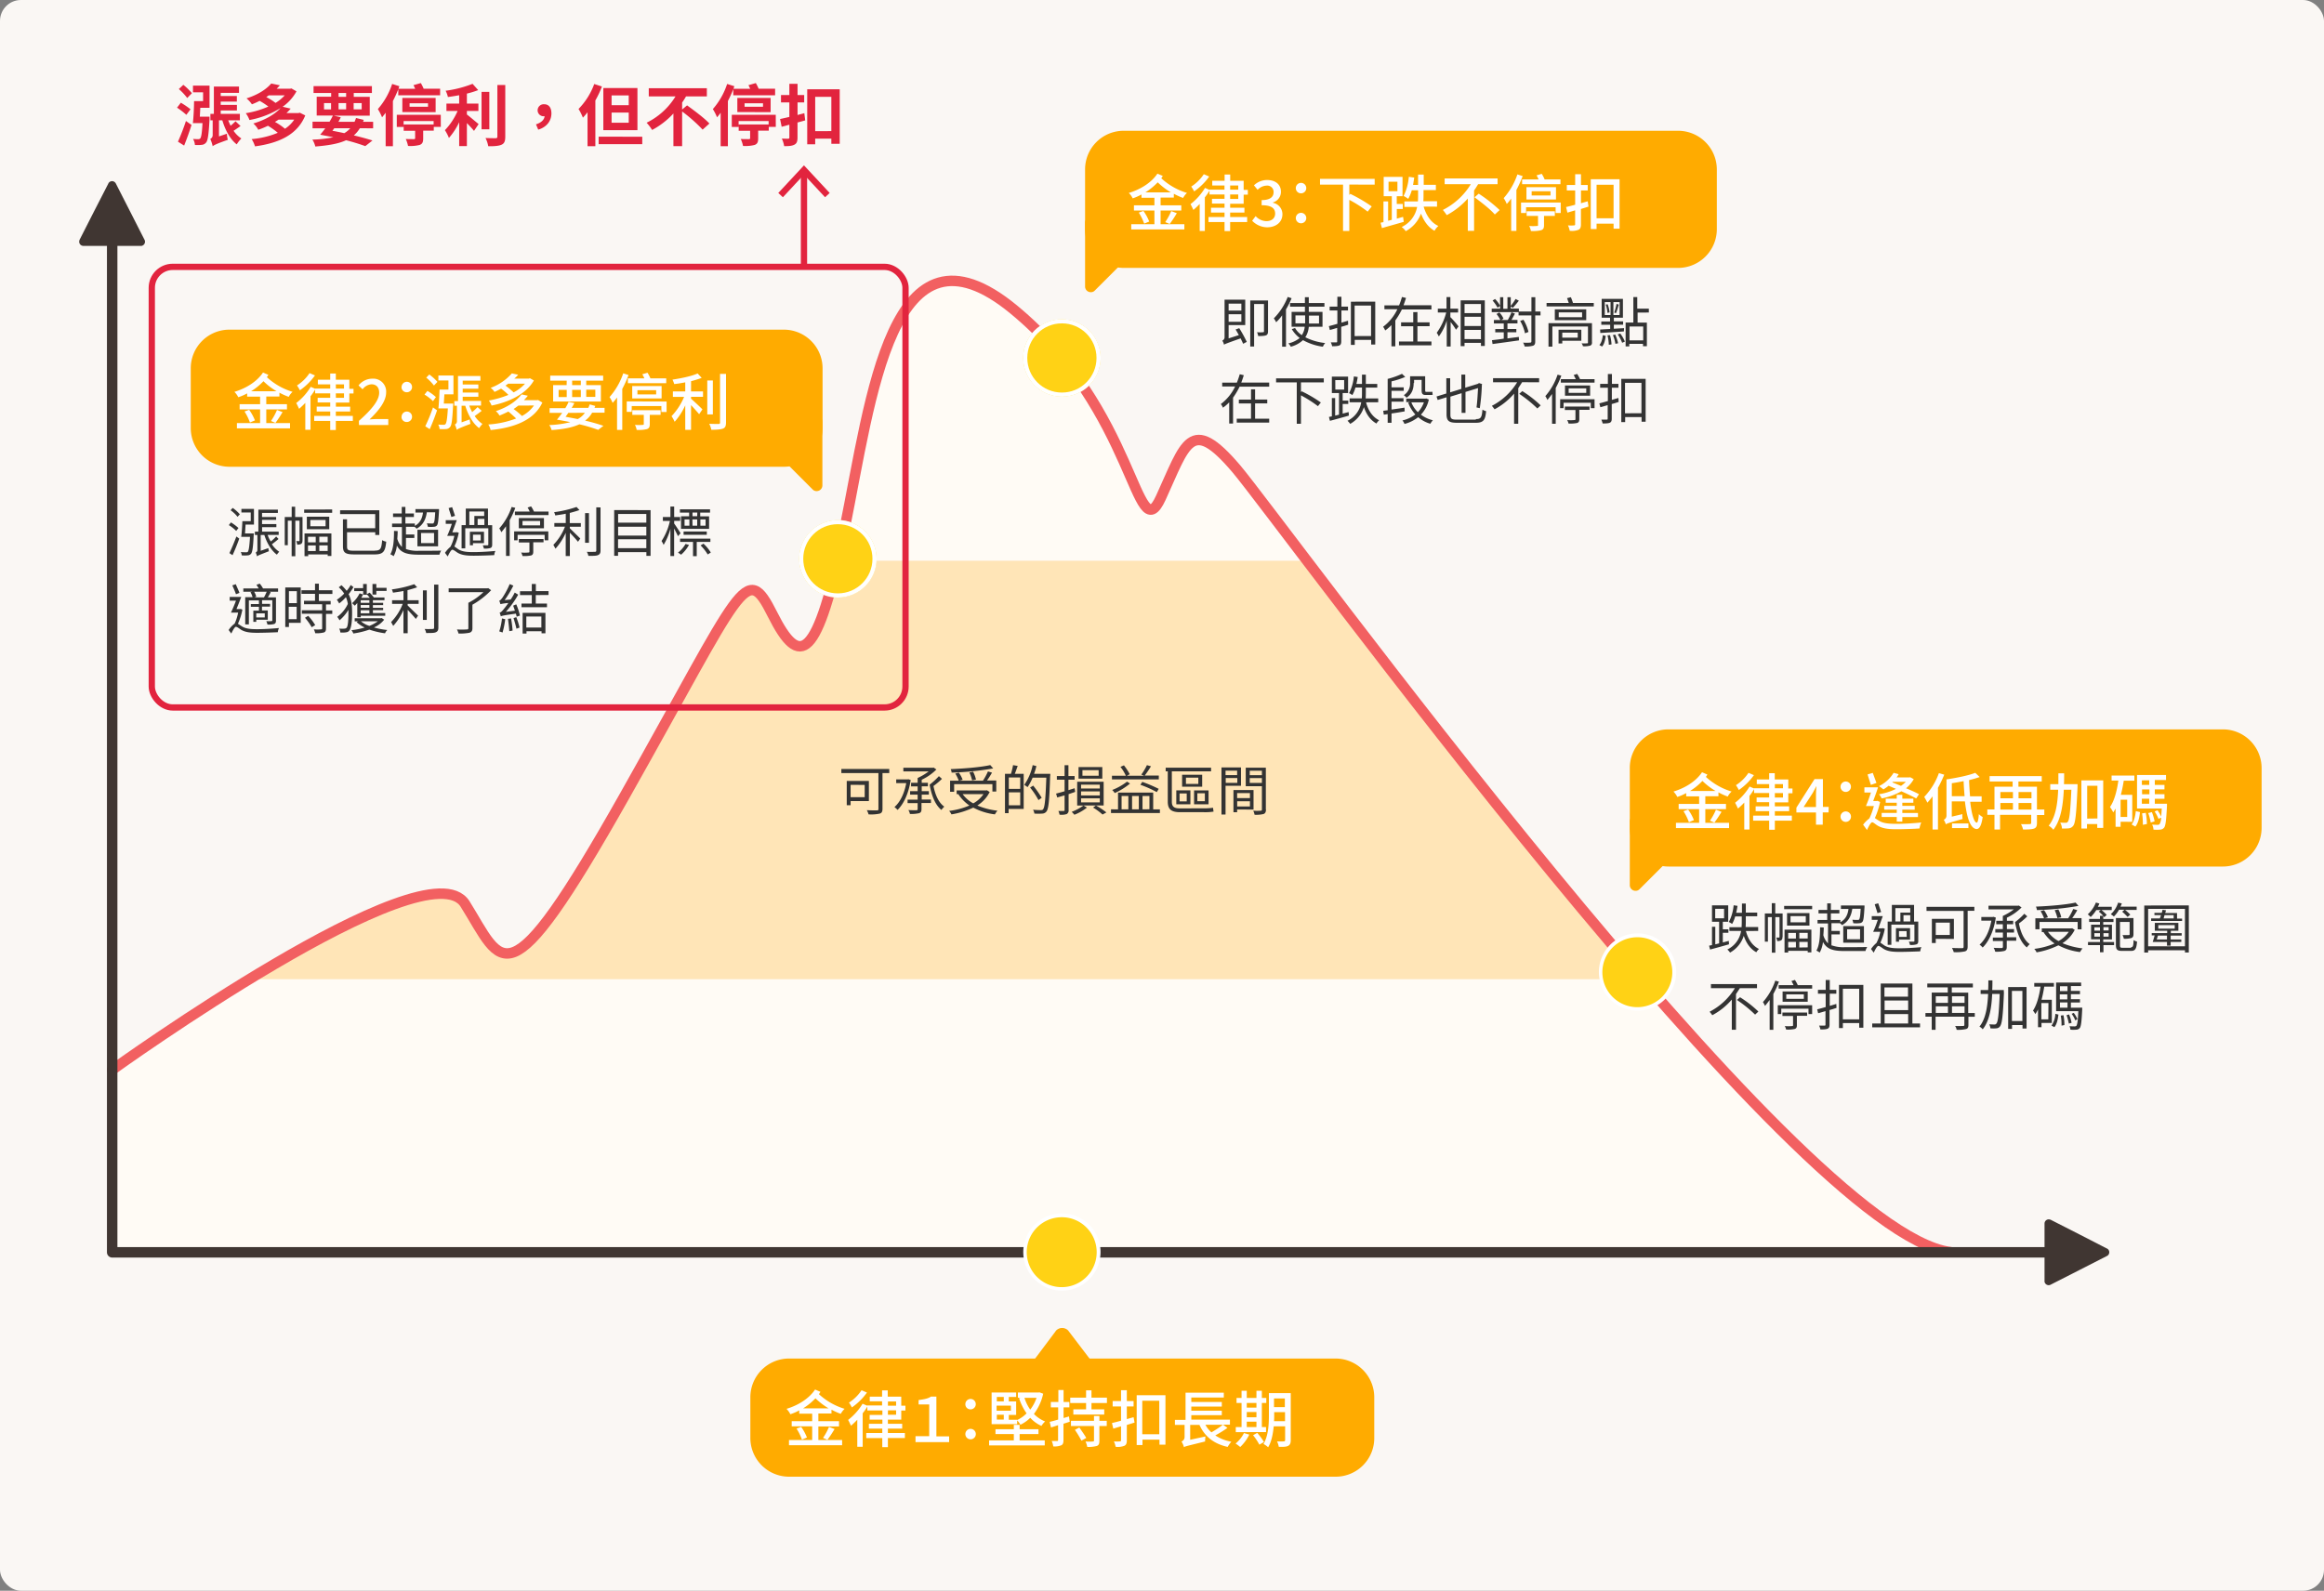 <svg id="圖層_1" data-name="圖層 1" xmlns="http://www.w3.org/2000/svg" xmlns:xlink="http://www.w3.org/1999/xlink" viewBox="0 0 1110 760"><rect x="0" y="0" width="1110" height="760" fill="#808080" stroke="none"/><defs><style>.cls-1,.cls-10,.cls-15,.cls-17,.cls-7,.cls-8{fill:none;}.cls-2{fill:#faf7f4;}.cls-3{clip-path:url(#clip-path);}.cls-4{fill:#fffbf5;}.cls-5{fill:#ffe5b7;}.cls-6{fill:#403632;}.cls-7{stroke:#f26061;}.cls-17,.cls-7,.cls-8{stroke-linecap:round;stroke-linejoin:round;}.cls-7,.cls-8{stroke-width:5px;}.cls-8{stroke:#403632;}.cls-9{fill:#ffd215;}.cls-10{stroke:#fff;stroke-width:2px;}.cls-10,.cls-15{stroke-miterlimit:10;}.cls-11{fill:#fff;}.cls-12{isolation:isolate;}.cls-13{fill:#333;}.cls-14{fill:#ffab00;}.cls-15,.cls-17{stroke:#e2243e;stroke-width:3px;}.cls-16{fill:#e2243e;}</style><clipPath id="clip-path"><path class="cls-1" d="M53.59,511.2S204,403,222.14,432s19.29,49.26,76.12-51.48S356.1,267.92,369,293.65s21.4,22.79,34.32-40.59,22.32-153.33,80.81-105.17,58.49,115.69,70.3,90,14.12-39.67,36-13.93S857.7,589.06,931.6,598.29h-878V511.2Z"/></clipPath></defs><rect class="cls-2" width="1110" height="760" rx="10"/><g id="Group_16252" data-name="Group 16252"><g id="Group_16217" data-name="Group 16217"><g id="Group_16216" data-name="Group 16216"><g class="cls-3"><g id="Group_16215" data-name="Group 16215"><path id="Path_10001" data-name="Path 10001" class="cls-4" d="M53.59,511.2S204,403,222.14,432s19.29,49.26,76.12-51.48S356.1,267.92,369,293.65s21.4,22.79,34.32-40.59,22.32-153.33,80.81-105.17,58.49,115.69,70.3,90,14.12-39.67,36-13.93S857.7,589.06,931.6,598.29h-878V511.2Z"/><path id="Rectangle_1867" data-name="Rectangle 1867" class="cls-5" d="M49.81,267.92H965.64V467.84H49.81Z"/></g></g></g><path id="Path_10003" data-name="Path 10003" class="cls-6" d="M51.73,87.68a2,2,0,0,1,2.68-.92,2.19,2.19,0,0,1,.92.92l6.73,13.19,7,13.75a2,2,0,0,1-.93,2.67,1.46,1.46,0,0,1-.92.19H39.83a2,2,0,0,1-2-2,3.26,3.26,0,0,1,.18-.92l7-13.75,6.73-13.1Z"/><path id="Path_10004" data-name="Path 10004" class="cls-7" d="M53.58,511.14S204,402.92,222.13,431.89s19.28,49.27,76.11-51.48S356.09,267.86,369,293.6s21.41,22.78,34.32-40.6,22.33-153.33,80.82-105.17,58.49,115.69,70.3,90,14.12-39.67,36-13.93S857.69,589,931.59,598.23"/><path id="Path_10005" data-name="Path 10005" class="cls-8" d="M53.58,109.73V598.32H976.42"/><g id="Ellipse_353" data-name="Ellipse 353"><circle class="cls-9" cx="400.18" cy="266.97" r="18.45"/><circle class="cls-10" cx="400.18" cy="266.97" r="17.53"/></g><g id="Ellipse_357" data-name="Ellipse 357"><circle class="cls-9" cx="507.19" cy="171.02" r="18.45"/><circle class="cls-10" cx="507.19" cy="171.02" r="17.53"/></g><g id="Path_10029" data-name="Path 10029"><path class="cls-9" d="M507.19,615.7a16.91,16.91,0,0,1-6.82-1.39,16.45,16.45,0,0,1-5.54-3.78,18.93,18.93,0,0,1-3.78-5.53,17.59,17.59,0,0,1,0-13.66,16.31,16.31,0,0,1,3.78-5.53,19.21,19.21,0,0,1,5.54-3.79A17.57,17.57,0,0,1,514,582a16.62,16.62,0,0,1,5.54,3.79,18.8,18.8,0,0,1,3.78,5.53,17.59,17.59,0,0,1,0,13.66,16.41,16.41,0,0,1-3.78,5.53,19,19,0,0,1-5.54,3.78A17.56,17.56,0,0,1,507.19,615.7Z"/><path class="cls-11" d="M507.19,581.56a16.7,16.7,0,1,0,11.72,4.89,16.49,16.49,0,0,0-11.72-4.89m0-1.84a18.45,18.45,0,1,1-18.45,18.45A18.51,18.51,0,0,1,507.19,579.72Z"/></g><g id="Path_10104" data-name="Path 10104"><path class="cls-9" d="M782.12,481.92a17.12,17.12,0,0,1-6.83-1.38,16.41,16.41,0,0,1-5.53-3.78,19,19,0,0,1-3.78-5.54,17.45,17.45,0,0,1,0-13.65,16.45,16.45,0,0,1,3.78-5.54,19.13,19.13,0,0,1,5.53-3.78,17.59,17.59,0,0,1,13.66,0,16.31,16.31,0,0,1,5.53,3.78,19.21,19.21,0,0,1,3.79,5.54,17.57,17.57,0,0,1,0,13.65,16.62,16.62,0,0,1-3.79,5.54,18.8,18.8,0,0,1-5.53,3.78A17.77,17.77,0,0,1,782.12,481.92Z"/><path class="cls-11" d="M782.12,447.79a16.7,16.7,0,1,0,11.72,4.89,16.47,16.47,0,0,0-11.72-4.89m0-1.85a18.46,18.46,0,1,1-18.45,18.46A18.51,18.51,0,0,1,782.12,445.94Z"/></g><g class="cls-12"><path class="cls-13" d="M424.63,369.34H421.5v17.07c0,1.38-.37,2-1.29,2.3a19.69,19.69,0,0,1-5.36.37,9.34,9.34,0,0,0-.83-2c2,.1,4.16.1,4.8.1s.74-.19.74-.74V369.34H401.85V367.4h22.88v1.94Zm-18.36,13.38v2h-1.84V373.12H415v9.6Zm0-7.75v5.9H413V375Zm28.7-2.31c-1,6.55-3.42,11.53-6.28,14.3a10.1,10.1,0,0,0-1.47-1.38c2.67-2.31,4.7-6.37,5.62-11.44h-4.79v-1.76h5.44l.37-.09,1.11.37Zm5.16,9.32h4.52v1.66h-4.52v2.86c0,1.2-.27,1.66-1.1,2a16.35,16.35,0,0,1-4.43.37,5.13,5.13,0,0,0-.74-1.85c1.75.1,3.32.1,3.78.1s.65-.19.65-.56v-2.86h-4.8v-1.66h4.8v-2.4h-3.6V378h3.6v-2.3h-3.14V374h3.14v-2.3a27.51,27.51,0,0,0,5.26-3.14H431.46v-1.75h14.12l.37-.09,1.29.92a24.67,24.67,0,0,1-7,4.89V374h2.95v1.67h-2.95V378h3.41v1.66h-3.41V382Zm9.78-9.87a34.46,34.46,0,0,1-4.06,3.41c.83,4.25,2.49,8,5.17,9.87a10.85,10.85,0,0,0-1.38,1.57c-3-2.4-4.71-6.92-5.63-12.08a31.62,31.62,0,0,0,4.43-4.06l1.47,1.29Zm22.79,6.27a16,16,0,0,1-5.9,6.46,35.38,35.38,0,0,0,9.59,2.49,12,12,0,0,0-1.2,1.75,29.48,29.48,0,0,1-10.33-3.23,38,38,0,0,1-10.43,3.23,6.65,6.65,0,0,0-1.1-1.66,34.75,34.75,0,0,0,9.68-2.58,19.54,19.54,0,0,1-5.26-5.35l.28-.09h-1.11v-1.76H471l.37-.09,1.29.83Zm-17.07-.09h-1.84V373h4.15a19.55,19.55,0,0,0-1.66-3.41l1.66-.46a13.52,13.52,0,0,1,1.84,3.41l-1.56.46h11.25a28.85,28.85,0,0,0,2.4-4.43l1.94.56a38.77,38.77,0,0,1-2.4,3.78h4.43v5.26H474v-3.51H455.72v3.6Zm18.73-11.16a137,137,0,0,1-19.83,2,5.52,5.52,0,0,0-.47-1.67c6.65-.27,14.49-.92,18.92-1.93l1.38,1.57ZM459.78,379.4a15,15,0,0,0,5.08,4.42,14.23,14.23,0,0,0,4.89-4.42Zm4.52-6.55a17.71,17.71,0,0,0-1.29-3.79l1.76-.37a14.65,14.65,0,0,1,1.38,3.79Zm21.78-6.92c-.46,1.29-.93,2.67-1.39,3.78h4.25V386.5h-7.2v2H480V369.71h2.86a33,33,0,0,0,1-4.15l2.22.37Zm1.2,5.53h-5.45v5.44h5.45Zm0,13.29v-6.18h-5.45v6.18Zm14.3-14.12c-.37,11.81-.74,15.78-1.76,17.07a2.56,2.56,0,0,1-2,1,23.65,23.65,0,0,1-3.78,0,4.5,4.5,0,0,0-.64-1.84,35.67,35.67,0,0,0,3.78.18c.55,0,.83-.09,1-.37.83-.92,1.2-4.79,1.57-15.13h-6.55a25.12,25.12,0,0,1-2.4,4.52c-.37-.27-1.2-.83-1.57-1.1a25.76,25.76,0,0,0,4-9.41L495,366a25,25,0,0,1-1.11,3.69h7.75v.92ZM496,382.26a36.78,36.78,0,0,0-4-6l1.48-.92a52.4,52.4,0,0,1,4.06,5.81Zm14.39-2.77V387a1.94,1.94,0,0,1-.92,1.94,8.17,8.17,0,0,1-3.42.28,6.18,6.18,0,0,0-.55-1.76H508c.37,0,.47-.09.47-.46V380l-3.51,1-.55-1.85c1.1-.28,2.49-.64,4.06-1.11v-5.53h-3.69v-1.75h3.69v-5.17h1.84v5.17h2.95v1.75h-2.95v5l2.95-.92.28,1.75-3.23,1.11Zm7.1,5.35,1.67,1a23.47,23.47,0,0,1-6,3.42,18.17,18.17,0,0,0-1.29-1.39,24.75,24.75,0,0,0,5.62-3h-3V373.49h12.64v11.35Zm9-12.82H515.14v-5.54h11.35Zm-10.15,4.7h8.95v-1.84h-8.95Zm0,3.32h8.95V378.1h-8.95Zm0,3.32h8.95v-1.93h-8.95Zm8.39-15.4H517v2.67h7.75Zm-1.29,16.88a33,33,0,0,1,5,3.32l-1.84,1a27.62,27.62,0,0,0-4.52-3.33ZM554,386.68v1.76H530.64v-1.76H534v-8h16.79v8Zm-.56-14.3H531.1v-1.75h6.64a19.43,19.43,0,0,0-2.58-4.24l1.66-.74a27.71,27.71,0,0,1,2.77,4.24l-1.39.74h8.31l-1.39-.55a28.46,28.46,0,0,0,2.68-4.52l1.93.55a46,46,0,0,1-3,4.43h6.74v1.84Zm-13.74,2a31.94,31.94,0,0,1-7.29,4.52,6.15,6.15,0,0,0-1.2-1.47,27.5,27.5,0,0,0,7.1-4l1.39.92Zm-4,12.27h3.23v-6.36h-3.23Zm5-6.36v6.36h3.23v-6.36Zm11.81-1.85a53.09,53.09,0,0,0-7.84-3.5l.92-1.39a73.37,73.37,0,0,1,7.84,3.33Zm-6.82,1.85v6.36H549v-6.36Zm29.43,5.9a28.67,28.67,0,0,0,4.24-.27c.09.55.18,1.38.28,1.84a25.59,25.59,0,0,1-4.62.28H563.67c-4,0-5.91-1.2-5.91-5V368.51h-1v-1.75h21.68v1.75H559.7v14.58c0,2.21,1,3.13,3.78,3.13Zm-13.29-8.58h6.73v6.65h-6.73v-6.65Zm1.57,5.26h3.41v-3.78h-3.41Zm10.79-7h-9.59v-5.72h9.59v5.72Zm-1.84-4.34h-5.91v3h5.91v-3Zm4.89,12.74h-6.92v-6.65h6.92ZM575.47,379h-3.59v3.78h3.59Zm9.88-3.51v13.66h-1.94V366.66h9.32v8.77h-7.38Zm0-7.29v2.13h5.53v-2.13Zm5.62,5.82v-2.31h-5.53v2.31Zm-.09,12.73v1.29h-1.75V377.46h9.59v9.32Zm0-7.84v2.39H597v-2.39ZM597,385.3v-2.49h-6.09v2.49Zm7.66,1.38c0,1.2-.28,1.85-1.11,2.22a15.54,15.54,0,0,1-4.34.37,6.61,6.61,0,0,0-.64-1.94,22.75,22.75,0,0,0,3.6,0c.46,0,.55-.18.55-.65V375.61H595v-8.85h9.6v19.92Zm-7.75-18.45v2.13h5.81v-2.13Zm5.81,5.82v-2.31h-5.81v2.31Z"/></g><g class="cls-12"><path class="cls-13" d="M112.81,253.65a18.76,18.76,0,0,0-3.51-2.77l1-1.29a22.92,22.92,0,0,1,3.6,2.68Zm-3.23,10.61c.92-1.94,2.3-5.17,3.32-7.94l1.38,1c-.92,2.58-2.12,5.63-3.23,7.93Zm1.56-21.59a18.42,18.42,0,0,1,3.42,3.05l-1.11,1.19a15.47,15.47,0,0,0-3.32-3.13l1-1.11Zm4.16.46h6v7.48h-4c-.1,1.38-.19,2.95-.28,4.24h4.24a2.69,2.69,0,0,1-.09.74c-.28,6.09-.65,8.3-1.29,9a2.16,2.16,0,0,1-1.57.74,14.86,14.86,0,0,1-2.86,0,3.37,3.37,0,0,0-.46-1.57c1.11.09,2.21.09,2.58.09s.65,0,.83-.28c.37-.46.74-2.3,1-7.1H115.2c.28-1.94.47-5.07.56-7.47h4v-4.15H115.3v-1.76ZM133,257.52c-.92.83-2.12,1.76-3.14,2.5a12,12,0,0,0,3.51,3.59,7.51,7.51,0,0,0-1.11,1.39c-2.58-1.85-4.8-5.54-6-9.41h-1.75v7.56l3.69-1.29a3.75,3.75,0,0,0,.28,1.48c-4.25,1.66-5.17,2-5.63,2.4l-.09.09a7.18,7.18,0,0,0-.65-1.85,1.33,1.33,0,0,0,.83-1.38v-7h-1.2V254h1.66V243.5h9.32v1.57h-7.56V247h6.73v1.38h-6.73v2H132v1.48h-6.82V254h7.93v1.57h-5.26a12.17,12.17,0,0,0,1.48,3.13,21.66,21.66,0,0,0,2.58-2.39l1.11,1.19Zm11.44.74a1.75,1.75,0,0,1-.55,1.57,3.61,3.61,0,0,1-1.94.37,5.73,5.73,0,0,0-.46-1.66h1.29a.25.25,0,0,0,.28-.28v-9.5h-2v17h-1.76v-17h-1.84v11.72H136V247h3.32v-4.89h1.66V247h3.51v11.25Zm14.21-14.85V245H145.28v-1.57Zm-13.2,11.44h12.83v10.79h-1.76v-.74h-9.31v.83h-1.76V254.85Zm11.81-8v6h-10.7v-6Zm-10.15,9.6v2.67h3.69v-2.67Zm3.69,6.82v-2.67h-3.69v2.67Zm4.71-14.85h-7.29v3h7.29Zm1,8h-4v2.67h4Zm0,6.82v-2.67h-4v2.67Zm22.42-.18c2.86,0,3.23-.83,3.6-5a5.74,5.74,0,0,0,1.94.74c-.46,4.7-1.39,6.08-5.54,6.08h-9.68c-4.16,0-5.45-.73-5.45-3.87V248.11h1.94v4.25h13.47v-6.74H162.44v-1.84h18.73v11.81h-1.94V254.3H165.76v6.82c0,1.66.55,2,3.32,2H179Zm15-.74a16.05,16.05,0,0,0,6.09.83c1.29,0,9.13,0,10.7-.09a7,7,0,0,0-.83,1.94H200c-5.54,0-8.58-.83-10.43-4.34a13.5,13.5,0,0,1-1.57,5.07,6.62,6.62,0,0,0-1.56-.92c1.47-2.58,1.75-6.64,1.75-11.16l1.75.09c0,1.29-.09,2.49-.18,3.69a8.84,8.84,0,0,0,2.21,3.88V251.8h-4.7v-1.66h4.61V247h-4.15v-1.66h4.15v-3.14h1.75v3.14h4.06V247h-4.06v3.13h4.52v1.11c2.31-1.29,3.51-3.32,3.88-6.37h-3.6v-1.66h11.26v.83c-.28,4.62-.47,6.37-1,7a2,2,0,0,1-1.48.64,14.74,14.74,0,0,1-2.86,0,8.23,8.23,0,0,0-.46-1.66c1,.09,2,.09,2.49.09s.65,0,.74-.27c.37-.37.56-1.66.74-5.08h-4c-.55,3.88-2.12,6.28-4.89,7.84a5.15,5.15,0,0,0-1-.92H193.9v3.69h4v1.66h-4v5.26Zm5.44-9.22h9.87V261h-9.87Zm1.76,6.36h6.18v-4.8H201.1Zm18-5a28,28,0,0,1-2.13,6.64c.46.28,1.11.74,2,1.39,1.85,1.1,4.15,1.29,7.2,1.29,3.32,0,7.47-.28,10.42-.56a5.29,5.29,0,0,0-.55,2c-1.94.1-6.83.28-9.87.28-3.41,0-5.63-.28-7.57-1.38-1-.65-2-1.48-2.58-1.48s-1.48,1.66-2.21,3.23l-1.3-1.75a13.51,13.51,0,0,1,2.59-2.86A19.42,19.42,0,0,0,217,256h-3.41a49,49,0,0,0,2.21-5.72H212.9v-1.76h5.26c-.64,1.85-1.47,4.06-2.12,5.81h1.75l.37-.09.93.28ZM215.58,247c-.28-1.11-.92-2.86-1.29-4.25l1.66-.46,1.38,4.15-1.75.56Zm6.64,15h-1.75V250.88h2V243h10.61v7.93h2v9.23c0,.92-.19,1.38-.83,1.66a9.16,9.16,0,0,1-3.14.27,5.4,5.4,0,0,0-.55-1.56h2.3c.28,0,.37-.1.37-.37v-7.75H222.22V262Zm1.94-11.16h2.4v-4.33h4.7v-2.13h-7.1Zm6.92,8.67h-5.17v1h-1.47v-6.46h6.73v5.44Zm-1.48-4.06h-3.69v2.77h3.69Zm1.76-4.61v-2.95h-3.23v2.95Zm14.76-8.21a42,42,0,0,1-2.68,5.9v17.07h-1.75V251.43c-.74,1-1.48,1.94-2.22,2.86a11.24,11.24,0,0,0-1-1.84,29.84,29.84,0,0,0,5.9-10.24Zm-.65,11.26h16.42v4.24h-1.75v-2.58H247.22v2.58h-1.66v-4.24ZM262,244.42v1.66H245.93v-1.66H253a13.08,13.08,0,0,0-1-1.93l1.66-.56a16.36,16.36,0,0,1,1.39,2.49Zm-14.2,13.1h11.81v1.57H254.7v4.52c0,1-.28,1.48-1,1.76a15.92,15.92,0,0,1-4.15.27,5.09,5.09,0,0,0-.65-1.66,20.41,20.41,0,0,0,3.42,0c.37,0,.55-.09.55-.37v-4.43h-5.07v-1.66Zm12-10v4.89h-12v-4.89Zm-1.84,1.38h-8.4V251h8.4Zm14.2,1h5.26v1.75h-5.26v.74c1.2,1.2,4.25,4.15,5,4.89l-1.1,1.57c-.74-1-2.49-2.86-3.88-4.34v11.16H270.2V254.57a28.61,28.61,0,0,1-4.89,7.57c-.28-.56-.74-1.29-1-1.85a25.52,25.52,0,0,0,5.54-8.67h-5.08v-1.75h5.45v-4.43c-1.66.37-3.33.55-5,.83a10.87,10.87,0,0,0-.55-1.57,54.14,54.14,0,0,0,10.7-2.49l1.39,1.48c-1.3.46-2.86.92-4.62,1.38v4.8Zm9.14,9.41h-1.85V245.16h1.85Zm5.53-16.89V263c0,1.29-.37,1.84-1.2,2.21s-2.21.37-4.61.37a5.61,5.61,0,0,0-.74-1.94c1.75.09,3.42,0,3.88,0s.64-.18.64-.64V242.39Zm23.9,1.3v21.86h-2V263.8H295.2v1.75h-1.85V243.69Zm-15.5,1.84v4.15h13.47v-4.15Zm0,6.09v4.24h13.47v-4.24Zm13.47,10.24v-4.24H295.2v4.24Zm15.13-5.72c-.37-.83-1.2-2.4-1.85-3.69v13.19H320.2v-13a31.52,31.52,0,0,1-3.23,7.66,12,12,0,0,0-1-1.84,28.88,28.88,0,0,0,4-9.6H316.6V247h3.6v-5H322v5h2.86v1.84H322v1.29c.65.83,2.59,3.88,3.05,4.62l-1.2,1.38Zm5.26,4.15a17.45,17.45,0,0,1-3.79,4.71c-.37-.28-1-.74-1.47-1a14.19,14.19,0,0,0,3.6-4.15l1.66.46Zm.18-15.41h-4.52v-1.56h14.39v1.56h-4.7v1.76h4.24v6H325.27v-6h3.88v-1.76Zm3.51,14v6.82H331v-6.82h-6.18v-1.57H339.3v1.57Zm-6.28-3.42v-1.56h11.07v1.56Zm.46-4.33h2.31v-3h-2.31Zm6.09-6.28h-2.3v1.76H333Zm-2.3,6.28H333v-3h-2.3Zm3.78-3v3H337v-3ZM336,259.74a19.92,19.92,0,0,1,3.5,4.24l-1.48.92a22.55,22.55,0,0,0-3.41-4.33l1.39-.83Z"/></g><g class="cls-12"><path class="cls-13" d="M115.76,291.29a30.35,30.35,0,0,1-2.12,6.74c.46.27,1.1.73,2,1.29,1.84,1.1,4.15,1.29,7.19,1.29,3.32,0,7.47-.28,10.43-.56a5.13,5.13,0,0,0-.56,2c-1.93.1-6.82.28-9.87.28-3.41,0-5.63-.28-7.56-1.38-1-.65-2-1.48-2.59-1.48s-1.47,1.66-2.21,3.23L109.21,301a11.4,11.4,0,0,1,2.86-3.05,21.77,21.77,0,0,0,1.66-5.26h-3.42c.74-1.56,1.66-3.69,2.4-5.72h-3V285.2h5.53c-.73,1.85-1.56,4.06-2.3,5.81h1.75l.28-.09.83.37Zm-3.05-7.38c-.37-1.11-1.2-3-1.75-4.24l1.66-.56c.55,1.39,1.38,3.05,1.75,4.15l-1.66.65Zm7.84-1.2h-4.33v-1.57h7.38c-.37-.55-.74-1.2-1.11-1.75l1.57-.55a12.64,12.64,0,0,1,1.57,2.3h7.19v1.57h-4.15l.65.18c-.46.93-.92,1.76-1.38,2.5h3.87v11.07c0,.92-.18,1.38-.83,1.66a10.06,10.06,0,0,1-3.23.27,12,12,0,0,0-.55-1.66,9.73,9.73,0,0,0,2.49,0c.27,0,.37-.09.37-.37v-9.59h-4.89v1.75H129v1.29h-3.87v1.85h2.77v4.43H122.4v1H121v-5.35h2.67v-1.84h-3.87v-1.3h3.87v-1.75h-4.8V298.3h-1.75v-13h3.51a9.3,9.3,0,0,0-1-2.4l.92-.18Zm5.54,2.68a24.57,24.57,0,0,0,1.29-2.68h-6a7.23,7.23,0,0,1,1,2.4l-.83.28Zm.37,7.65H122.4V295h4.06Zm17.07,4.52H138v2h-1.75V280.68h7.38v16.88ZM138,282.43v5.72h3.78v-5.72Zm3.69,13.38v-5.9H137.9v5.9Zm10.61-12v3.32h5.63v1.66H155.7v2.86h3v1.66h-3v6.92c0,1.11-.27,1.66-1,1.94a14.8,14.8,0,0,1-4.15.37,7.05,7.05,0,0,0-.65-1.85,20.2,20.2,0,0,0,3.42,0c.36,0,.55-.09.55-.55v-6.92h-9.69v-1.66h9.69v-2.86h-8.67v-1.66h5.26v-3.32H144V282h6.46v-3.13h1.84V282h6.46v1.76h-6.46Zm-5.07,10.42a26.45,26.45,0,0,1,3.32,4.43l-1.66,1a30,30,0,0,0-3.23-4.52l1.57-.93Zm21.59-13.74a26,26,0,0,1-2.31,3.41c1.47,2.77,1.66,5.81,1.66,8.95,0,3.69-.28,6.92-1.29,8.39a2.14,2.14,0,0,1-1.39.83,10.18,10.18,0,0,1-2.95.1,4,4,0,0,0-.55-1.85,13.82,13.82,0,0,0,2.77,0,1.5,1.5,0,0,0,.83-.46c.64-.83.83-3.78.83-7.1v-1.39a20.51,20.51,0,0,1-4.25,5,9.16,9.16,0,0,0-1.1-1.66,16.15,16.15,0,0,0,5.07-6.18,13,13,0,0,0-.92-3.23,19.26,19.26,0,0,1-3.23,3,11.17,11.17,0,0,0-1.11-1.76,18.88,18.88,0,0,0,3.51-2.95,15.27,15.27,0,0,0-2.59-3l1.3-1a22.74,22.74,0,0,1,2.49,2.68,17.17,17.17,0,0,0,1.93-2.77l1.3,1Zm14.66,15.59a12.46,12.46,0,0,1-4.89,3.69A36.25,36.25,0,0,0,185,301a4.85,4.85,0,0,0-1.11,1.57,38.61,38.61,0,0,1-7.47-1.76,40.45,40.45,0,0,1-7.66,1.85,5.31,5.31,0,0,0-.92-1.57,34.7,34.7,0,0,0,6.37-1.29,13.55,13.55,0,0,1-3.88-2.59l.74-.36h-1.66v-1.48h12.55l.36-.09,1.2.83Zm-10.05-13.66h-4.25V281h4.25V279h1.75v4.89l1.38-.74a20.84,20.84,0,0,1,2,2.31h5.08v1.29h-5.54V288H183v1.11h-4.89v1.29H183v1.1h-4.89v1.39H184v1.29H172.31v.74h-1.66v-6.83a16.88,16.88,0,0,1-1.2,1.29c-.28-.27-.92-.92-1.29-1.2a15.29,15.29,0,0,0,3.6-4.7l1.66.55c-.28.56-.56,1-.83,1.57h4c-.36-.55-.92-1.11-1.29-1.57v.09h-1.84v-1.66Zm3,4.34h-4.15V288h4.15Zm0,2.31h-4.15v1.29h4.15Zm0,2.49h-4.15V293h4.15Zm-4.06,5.26a11.36,11.36,0,0,0,4.06,2.21,18.86,18.86,0,0,0,4.06-2.21Zm7.38-12.74h-1.84V279h1.84v1.85h4.89v1.47h-4.89Zm14.95,2.68h5.26v1.75h-5.26v.74c1.2,1.2,4.24,4.15,5,4.89l-1.11,1.57c-.74-1-2.49-2.86-3.87-4.34v11.17H192.7V291.47a28,28,0,0,1-4.89,7.57c-.28-.55-.74-1.29-1-1.85a25.56,25.56,0,0,0,5.53-8.67h-5.07v-1.75h5.44v-4.43c-1.66.37-3.32.55-5,.83a9.85,9.85,0,0,0-.56-1.57,53.39,53.39,0,0,0,10.71-2.49l1.38,1.48c-1.29.46-2.86.92-4.61,1.38v4.8Zm9.13,9.41h-1.84V282.06h1.84Zm5.54-16.88v20.57c0,1.29-.37,1.84-1.2,2.21s-2.22.37-4.62.37a5.66,5.66,0,0,0-.73-1.93c1.75.09,3.41,0,3.87,0s.65-.19.65-.65V279.3ZM234.58,282a39.17,39.17,0,0,1-8.94,6.92v11.16c0,1.3-.37,1.85-1.39,2.22a22.67,22.67,0,0,1-5.26.37,8,8,0,0,0-.74-1.94,38.52,38.52,0,0,0,4.71,0c.55,0,.74-.18.74-.65V288a30.41,30.41,0,0,0,7.19-5.08h-16.6v-1.84h18.45l.46-.09,1.38,1Zm12,6.74a29.88,29.88,0,0,1,1.75,5.35l-1.57.55a10.19,10.19,0,0,0-.37-1.47c-5.81.83-6.64,1-7.19,1.29a17.47,17.47,0,0,0-.56-1.76c.56-.09,1.2-.73,1.94-1.66.37-.46,1.29-1.57,2.22-2.95a24.35,24.35,0,0,0-3.79.55c-.09-.36-.37-1.19-.55-1.66.46-.09.92-.64,1.48-1.38a38.11,38.11,0,0,0,3.5-6.55l1.75.74a50.49,50.49,0,0,1-4.15,6.92l2.86-.28a23,23,0,0,0,1.94-3.32l1.66,1a45,45,0,0,1-5.9,8.21l4.33-.55c-.27-.83-.55-1.66-.83-2.4l1.48-.64Zm-5.26,7.1a43.34,43.34,0,0,1-1.29,6.37c-.37-.19-1.11-.37-1.57-.56a27.88,27.88,0,0,0,1.29-6.18l1.57.37Zm2.77-.37a47.26,47.26,0,0,1,.73,5.81l-1.56.28c-.1-1.57-.37-4-.65-5.9l1.48-.19Zm2.49-.64a31.11,31.11,0,0,1,1.57,5l-1.48.55c-.28-1.38-.92-3.5-1.38-5.07l1.29-.46Zm9.32-10.52v4.06h5.35v1.75H249.07v-1.75H254v-4.06h-5.63v-1.85H254V279h1.94v3.41H262v1.85Zm-6.28,8.49h10.89v9.78h-1.85v-1h-7.19v1.11h-1.85Zm1.76,1.75v5.26h7.19v-5.26Z"/></g><g class="cls-12"><path class="cls-13" d="M591.9,156.78a68.62,68.62,0,0,1,3.59,6.55l-1.75.92c-.28-.74-.74-1.66-1.2-2.58-6.55,2.31-7.38,2.67-7.93,3a5.08,5.08,0,0,0-.83-1.93,1.7,1.7,0,0,0,1.1-1.66v-17.9h9.88V155.3h-7.94v6.37l4.89-1.57c-.55-.92-1-1.84-1.57-2.67l1.76-.65Zm-5.08-11.72v3.32h6.09v-3.32Zm6.09,8.67v-3.59h-6.09v3.59Zm12.73,4.53c0,1.1-.27,1.66-.92,1.93s-1.85.37-3.78.37a6.81,6.81,0,0,0-.56-1.84,14.1,14.1,0,0,0,2.86,0c.37,0,.47-.1.47-.46v-13H599v20.29h-1.85v-22h8.49v14.77Zm11.26-15.78a41.12,41.12,0,0,1-2.68,5.35v17.81h-1.84v-15a21.21,21.21,0,0,1-2.86,3.32,10.41,10.41,0,0,0-1.11-1.85,30.3,30.3,0,0,0,6.64-10.24Zm8.21,13.65a10.8,10.8,0,0,1-1.66,5,27.46,27.46,0,0,0,9.5,2.76,5.74,5.74,0,0,0-1.11,1.76,27,27,0,0,1-9.5-3.14,13.73,13.73,0,0,1-5.81,3.14,6.08,6.08,0,0,0-1.2-1.57,13.58,13.58,0,0,0,5.44-2.59,15,15,0,0,1-3.78-4.24l1.57-.55a9.47,9.47,0,0,0,3.23,3.41,8.83,8.83,0,0,0,1.38-4H616.9V149h6.36v-2.49h-7.1v-1.75h7.1V142h1.85v2.77h7.47v1.75h-7.47V149h6.55v7.1Zm-1.75-1.56v-3.88h-4.62v3.78h4.62Zm1.84-3.88v3.88H630v-3.79h-4.8Zm18.73,4.43c-1.11.37-2.22.74-3.32,1v7c0,1.1-.28,1.66-.92,1.93s-1.67.37-3.42.37a9,9,0,0,0-.64-1.84h2.58c.37,0,.46-.1.46-.46v-6.46c-1.29.37-2.49.74-3.51,1l-.46-1.84c1.11-.28,2.49-.65,4.06-1.11v-6.37h-3.69v-1.84h3.69v-4.71h1.94v4.71h3.14v1.84H640.7v5.82l3.14-.93.09,1.85Zm12.92-11v20.48h-1.94v-2.21h-7.84v2.4h-1.85V144.14Zm-2,16.42V146H647v14.57ZM683.69,146v1.84H669.58a38.06,38.06,0,0,1-3.14,5.26v12.36h-1.85V155.3a18.63,18.63,0,0,1-3,2.59,6.44,6.44,0,0,0-1-1.76,22.24,22.24,0,0,0,6.82-8.39h-6.18v-1.85h7a34.52,34.52,0,0,0,1.38-4l1.94.46c-.37,1.2-.74,2.3-1.2,3.5h13.28Zm-6.83,17.16h6.83V165h-15.5v-1.84H675v-7.29h-5.81V154H675v-4.89H677V154h5.81v1.85H677v7.29Zm16-11.54a49.59,49.59,0,0,1,3.78,4.34l-1.2,1.57a40.63,40.63,0,0,0-2.58-3.69v11.71H691V153.18a25.33,25.33,0,0,1-3.78,7.57,11.24,11.24,0,0,0-1-1.76,28.43,28.43,0,0,0,4.52-9.68h-4v-1.85h4.15v-5.53h1.84v5.53h3.69v1.85h-3.69v2.3Zm16.32-8.12v21.78h-1.84v-1.48h-7.84v1.57h-1.85V143.49Zm-9.68,1.76v4.33h7.84v-4.33Zm0,10.51h7.84v-4.42h-7.84Zm7.84,6.28v-4.43h-7.84V162Zm28.42-11.35h-2.5v12.46c0,1.19-.27,1.66-1,2a13,13,0,0,1-4.06.37,5.81,5.81,0,0,0-.74-1.84,19,19,0,0,0,3.32,0c.46,0,.65-.19.65-.56V150.69H725.3v-1.57H712.48v-1.66h4v-1.29l-1.2.83a17.78,17.78,0,0,0-2.39-3.41l1.19-.74a14.12,14.12,0,0,1,2.4,3.23V142H718v5.53h2V142h1.57v4.15a24.62,24.62,0,0,0,2.31-3.32l1.56.83c-.92,1.2-2,2.49-2.86,3.41l-1-.64v1h3.87v1.39h6V142h1.85v6.83h2.49v1.84Zm-15.78,11c1.75-.28,3.6-.46,5.44-.74l.09,1.66c-4.52.65-9.31,1.29-12.63,1.75l-.28-1.84c1.57-.19,3.5-.37,5.63-.74v-3h-4.06v-1.57h4.06v-2.68h-4.71v-1.66h6.64a26,26,0,0,0,1.76-3.69l1.66.65c-.56,1-1.11,2.12-1.66,3h2.86v1.66H720v2.68h4.24v1.57H720v2.95Zm-3.88-12.46a9.74,9.74,0,0,1,2,3l-1.38.83a16.5,16.5,0,0,0-1.94-3.05l1.29-.74Zm12.27,10a19.72,19.72,0,0,0-2.3-5.91l1.57-.55a20.26,20.26,0,0,1,2.4,5.81l-1.67.65Zm32.85-14.49v1.66H738.68v-1.66h10.61c-.28-.73-.56-1.66-.83-2.3l1.84-.46c.37.92.74,1.93,1,2.76Zm-.83,18.82c0,.93-.28,1.3-.92,1.57a10.43,10.43,0,0,1-3.42.28,3.79,3.79,0,0,0-.64-1.38,23.27,23.27,0,0,0,2.58,0c.37,0,.46-.1.46-.37V156h-17v9.6H739.6V154.38h20.76v9.13Zm-2.77-15.77v5.16h-15v-5.16Zm-2.31,15h-9.13v1.29H744.4v-6.55h10.88v5.26Zm.37-13.57H744.49v2.31h11.16v-2.31Zm-9.5,9.69v2.4h7.38v-2.4Zm17.71,5.91c1-1,1.48-3,1.66-4.71l1.39.37c-.28,1.94-.65,3.87-1.75,5.07l-1.3-.73Zm.37-7.39c1.39-.09,2.95-.18,4.8-.27v-2h-4.24v-1.57H769V151.8H765v-9h10.15v9h-4.34v1.75h4.43v1.57h-4.43v1.94c1.57-.1,3.23-.19,4.89-.28l-.09,1.57-11.26.74-.09-1.67Zm2.22-6.91h2.76v-6.19h-2.76Zm1.38-5.17a16.71,16.71,0,0,1,.92,3.87l-1,.28a18.08,18.08,0,0,0-.83-4Zm1.11,14.76a20.09,20.09,0,0,1,.74,4.43l-1.3.18a21.24,21.24,0,0,0-.64-4.52l1.2-.09Zm2.49-.28a20.06,20.06,0,0,1,1.38,4.16l-1.29.27a15.9,15.9,0,0,0-1.2-4.15l1.11-.28Zm2.12-15.5H770.6v6.19h2.95Zm-2.58,5a29.9,29.9,0,0,0,1.1-4.16l1.11.37c-.46,1.39-.92,3-1.38,4.06l-.83-.27Zm2.86,10a15.49,15.49,0,0,1,2.21,3.87l-1.29.56a18.6,18.6,0,0,0-2.12-4Zm8.3-10v4.79h4.43v11.26h-1.85v-1.11h-6.55v1.2h-1.75V154.1h3.69V141.93H782v5.53h5.53v1.85Zm2.68,6.64h-6.55v6.64h6.55Z"/></g><g class="cls-12"><path class="cls-13" d="M606.2,182.89v1.84H592.08a37.09,37.09,0,0,1-3.14,5.26v12.36H587.1V192.21a19.54,19.54,0,0,1-3,2.58,6.85,6.85,0,0,0-1-1.75,22.47,22.47,0,0,0,6.83-8.4h-6.18V182.8h7a35.34,35.34,0,0,0,1.38-4l1.94.46c-.37,1.2-.74,2.31-1.2,3.51H606.2Zm-6.83,17.16h6.83v1.84H590.7v-1.84h6.82v-7.29h-5.81v-1.85h5.81V186h1.94v4.88h5.81v1.85h-5.81v7.29Zm22-17.35v4.62l.37-.37a62.43,62.43,0,0,1,9.13,5.35l-1.39,1.75a59.92,59.92,0,0,0-8.11-5.17v13.57h-2V182.7h-9.88v-1.93h22.79v1.93Zm22.88,15.87c-3.23.92-6.55,1.85-9.05,2.49l-.46-1.84c.37-.09.83-.19,1.39-.28v-8.76h1.57v8.39l1.84-.46V187.78h-3.41v-7.84h7.75v7.84h-2.59v3.6h2.68V193h-2.68v4.61l2.86-.74.1,1.66Zm-6.46-12.45H642V181.6h-4.24Zm14.67,6.09c1,3.87,3.13,7.1,6.27,8.58a5.44,5.44,0,0,0-1.29,1.56c-2.86-1.56-4.8-4.33-6-7.84a14.12,14.12,0,0,1-6.55,8,9.48,9.48,0,0,0-1.29-1.48,11.8,11.8,0,0,0,6.55-8.85h-5.54v-1.85h5.82c.09-1.11.09-2.21.09-3.23v-1.94h-3.14a14.63,14.63,0,0,1-1.47,3.6,9,9,0,0,0-1.57-.92,21.48,21.48,0,0,0,2.3-8l1.85.28c-.18,1.11-.37,2.21-.65,3.32h2.68V179h1.84v4.43h5.45v1.75h-5.45v1.94c0,1,0,2.12-.09,3.23h6v1.85Zm18.45,4.33c-2.12.37-4.25.74-6.28,1V202h-1.84v-4.16l-1.85.28-.27-1.84c.64-.1,1.38-.19,2.12-.28V181h.09a36.43,36.43,0,0,0,6.74-2.4l1.56,1.48a38.45,38.45,0,0,1-6.55,2.12v2.86h5.82v1.66h-5.82v3.51h5.72v1.66h-5.72v3.78c1.94-.27,4.06-.55,6.19-.92l.09,1.75Zm11.53-5.63a14.93,14.93,0,0,1-3.78,7.2,15.69,15.69,0,0,0,5.72,2.68,7.38,7.38,0,0,0-1.2,1.66,14.78,14.78,0,0,1-5.81-3.14,17.49,17.49,0,0,1-6.55,3.23,5.15,5.15,0,0,0-1-1.66,16,16,0,0,0,6.18-2.86,17.5,17.5,0,0,1-3.41-5.63l.92-.28h-1.84v-1.66h9.22l.37-.09,1.2.55ZM675.2,183c0,2.31-.55,5.17-3.41,7a8.16,8.16,0,0,0-1.29-1.2,6.56,6.56,0,0,0,3-5.9v-3.14h7.2v6.55c0,.65.09.92.46.92h1.75a5,5,0,0,0,1.2-.09c.09.46.09,1.11.19,1.48a5.46,5.46,0,0,1-1.3.09H681c-1.66,0-2-.65-2-2.4v-4.8h-3.6V183Zm-1.1,9.23a12.85,12.85,0,0,0,3.13,4.7,13.34,13.34,0,0,0,2.86-4.7Zm30.81,8c2.4,0,2.86-.83,3.14-4.52a6.9,6.9,0,0,0,1.75.74c-.37,4.15-1.2,5.54-4.89,5.54h-9c-3.78,0-5-.83-5-4.06v-8.12l-4.25,1.29-.55-1.66L690.8,188v-7.29h1.84v6.74l5.35-1.66v-6.83h1.85v6.27l6-1.84.56-.37,1.47.46-.09.37a96,96,0,0,1-1,11.16l-1.57-.36c.37-2.31.55-6.09.74-9.23l-6,1.84v10h-1.85v-9.41l-5.35,1.66v8.67c0,1.85.56,2.31,3,2.31h9.13ZM727,182.61c-.55.92-1.2,1.85-1.84,2.86v17h-2v-14.4a32.06,32.06,0,0,1-9.32,7.48,20.74,20.74,0,0,0-1.29-1.66,30.42,30.42,0,0,0,12.08-11.26H713.12v-1.94h22v1.94Zm.09,4.25a54.09,54.09,0,0,1,8.77,6.82l-1.57,1.48a61,61,0,0,0-8.67-7Zm18.64-7.39a42.68,42.68,0,0,1-2.68,5.91v17.07h-1.75V188.24c-.74,1-1.48,1.94-2.21,2.86a12.19,12.19,0,0,0-1-1.85A29.92,29.92,0,0,0,743.94,179Zm-.55,11.26h16.42V195H759.8v-2.58h-13V195h-1.66Zm16.42-9.59v1.66H745.5v-1.66h7.11a12.71,12.71,0,0,0-1-1.94l1.66-.56a16.45,16.45,0,0,1,1.39,2.5Zm-14.21,13.1h11.81v1.56h-4.89v4.52c0,1-.28,1.48-1,1.76a15.92,15.92,0,0,1-4.15.27,5.3,5.3,0,0,0-.64-1.66,18.29,18.29,0,0,0,3.41,0c.37,0,.55-.09.55-.37V195.9h-5.07v-1.66Zm12.09-10.06v4.89h-12v-4.89Zm-1.85,1.38h-8.4v2.13h8.4Zm15.5,6.46c-1.11.37-2.22.74-3.32,1v7c0,1.11-.28,1.66-.92,1.94s-1.67.36-3.42.36a9,9,0,0,0-.64-1.84h2.58c.37,0,.46-.09.46-.46v-6.46c-1.29.37-2.49.74-3.51,1l-.46-1.85c1.11-.28,2.49-.65,4.06-1.11v-6.36h-3.69v-1.85h3.69v-4.7h1.94v4.7H773v1.85h-3.14v5.81l3.14-.92.09,1.84ZM786,181v20.48h-1.94v-2.21h-7.84v2.4h-1.85V181Zm-2,16.42V182.89h-7.85v14.57Z"/></g><g class="cls-12"><path class="cls-13" d="M825.77,451.17c-3.23.92-6.55,1.85-9,2.49l-.46-1.84c.36-.09.83-.19,1.38-.28v-8.76h1.57v8.39l1.84-.46V440.38h-3.41v-7.84h7.75v7.84h-2.58V444h2.67v1.66h-2.67v4.61l2.86-.74.09,1.66Zm-6.55-12.45h4.24V434.2h-4.24Zm14.67,6.09c1,3.87,3.13,7.1,6.27,8.58a5.44,5.44,0,0,0-1.29,1.56c-2.86-1.56-4.8-4.33-6-7.84a14.12,14.12,0,0,1-6.55,8,9.48,9.48,0,0,0-1.29-1.48,11.8,11.8,0,0,0,6.55-8.85H826V443h5.82c.09-1.11.09-2.21.09-3.23v-1.94h-3.14a14.63,14.63,0,0,1-1.47,3.6,9,9,0,0,0-1.57-.92,21.48,21.48,0,0,0,2.3-8l1.85.28c-.18,1.11-.37,2.21-.65,3.32H832v-4.43h1.84V436h5.45v1.75h-5.45v1.94c0,1,0,2.12-.09,3.23h6v1.85Zm17.43,2.86a1.73,1.73,0,0,1-.55,1.56,3.59,3.59,0,0,1-1.94.37,5.43,5.43,0,0,0-.46-1.66h1.29c.19,0,.28-.09.28-.27v-9.51h-2v17h-1.66v-17H844.4v11.72h-1.47V436.41h3.32v-4.89h1.66v4.89h3.51v11.26Zm14.21-14.86v1.57H852.15v-1.57Zm-13.19,11.35h12.82V455h-1.75v-.73h-9.32v.83h-1.75V444.16Zm11.9-7.93v6h-10.7v-6Zm-10.15,9.5v2.67h3.69v-2.67Zm3.69,6.92V450h-3.69v2.68Zm4.71-14.95H855.2v2.95h7.29Zm.92,8h-4v2.67h4Zm0,6.92V450h-4v2.68Zm11.62-.92a16.29,16.29,0,0,0,6.09.83c1.29,0,9.14,0,10.7-.1a7.43,7.43,0,0,0-.83,1.94h-9.87c-5.53,0-8.58-.83-10.42-4.34a13.73,13.73,0,0,1-1.57,5.08,6.25,6.25,0,0,0-1.57-.92c1.48-2.59,1.75-6.65,1.75-11.17l1.76.1c0,1.29-.1,2.49-.19,3.69a8.75,8.75,0,0,0,2.22,3.87v-9.5h-5v-1.66h4.62v-3.14h-4.15v-1.66h4.15v-3.14h1.75v3.14h4.06v1.66h-4.06v3.14H879v1.1c2.31-1.29,3.51-3.32,3.88-6.36h-3.6v-1.66h11.25v.83c-.27,4.61-.46,6.36-1,7a2,2,0,0,1-1.48.65,14.74,14.74,0,0,1-2.86,0,8.73,8.73,0,0,0-.46-1.66c1,.09,2,.09,2.49.09s.65,0,.74-.28c.37-.37.55-1.66.74-5.07h-4c-.55,3.87-2.12,6.27-4.89,7.84a4.84,4.84,0,0,0-1-.92h-4.06v3.69h4v1.66h-4v5.26Zm5.35-9.23h9.88v7.93h-9.88Zm1.85,6.27h6.18V444h-6.18Zm18-5a27.94,27.94,0,0,1-2.12,6.64c.46.28,1.1.74,2,1.39,1.84,1.1,4.15,1.29,7.19,1.29,3.32,0,7.48-.28,10.43-.55a5,5,0,0,0-.56,2c-1.93.09-6.82.27-9.87.27-3.41,0-5.62-.27-7.56-1.38-1-.65-2-1.48-2.59-1.48s-1.47,1.66-2.21,3.23l-1.29-1.75a13.5,13.5,0,0,1,2.58-2.86,19.43,19.43,0,0,0,1.85-5.35h-3.42a50.06,50.06,0,0,0,2.22-5.72H894v-1.76h5.26c-.65,1.85-1.48,4.06-2.13,5.82h1.76l.37-.1.92.28Zm-3.51-7.47c-.27-1.11-.92-2.86-1.29-4.25l1.66-.46,1.39,4.16Zm6.55,15.13H901.6V440.29h2v-7.94h10.61v7.94h2v9.22c0,.92-.18,1.39-.83,1.66a8.82,8.82,0,0,1-3.14.28,5.17,5.17,0,0,0-.55-1.57h2.31c.27,0,.37-.09.37-.37v-7.75H903.36v9.69Zm2-11.16h2.4V436h4.71v-2.12h-7.11Zm6.92,8.67h-5.16v1h-1.48v-6.46h6.74V449Zm-1.57-4.06H907v2.77h3.69Zm1.76-4.61v-3h-3.23v3Zm30.53-5.08H939.8v17.07c0,1.38-.37,2-1.29,2.31a20.22,20.22,0,0,1-5.36.36,9.34,9.34,0,0,0-.83-2c2,.1,4.16.1,4.8.1s.74-.19.74-.74V435.21H920.15v-1.94H943v1.94Zm-18.35,13.38v2h-1.85V439h10.52v9.6Zm0-7.75v5.9h6.73v-5.9Zm28.69-2.4c-1,6.55-3.42,11.53-6.28,14.3a10.1,10.1,0,0,0-1.47-1.38c2.67-2.31,4.7-6.37,5.63-11.44h-4.8v-1.76h5.44l.37-.09Zm5.16,9.41H963v1.66h-4.52v2.86c0,1.2-.27,1.66-1.1,2a16.35,16.35,0,0,1-4.43.37,5.2,5.2,0,0,0-.74-1.85c1.75.1,3.32.1,3.78.1s.65-.19.65-.56V449.6h-4.8v-1.66h4.8v-2.4H953v-1.66h3.6v-2.3h-3.14v-1.66h3.14v-2.31a27.51,27.51,0,0,0,5.26-3.14H949.76v-1.75h14.12l.37-.09,1.29.92a24.47,24.47,0,0,1-7,4.89v1.48h3v1.66h-3v2.3h3.41v1.66h-3.41v2.31Zm9.87-10a33.58,33.58,0,0,1-4,3.41c.83,4.24,2.49,8,5.16,9.87a11.49,11.49,0,0,0-1.38,1.57c-2.95-2.4-4.71-6.92-5.63-12.09a31,31,0,0,0,4.43-4l1.47,1.29Zm22.7,6.36a16,16,0,0,1-5.9,6.46,35.38,35.38,0,0,0,9.59,2.49,12,12,0,0,0-1.2,1.75,29.47,29.47,0,0,1-10.33-3.22A38.33,38.33,0,0,1,972.73,455a6.39,6.39,0,0,0-1.1-1.66,34.75,34.75,0,0,0,9.68-2.58,19.54,19.54,0,0,1-5.26-5.35l.28-.09h-1.11v-1.76h14.12l.37-.09,1.29.83Zm-17-.18h-1.84v-5.26h4.15a18.85,18.85,0,0,0-1.66-3.41l1.66-.47a14.13,14.13,0,0,1,1.85,3.42l-1.57.46h11.25a29.32,29.32,0,0,0,2.4-4.43l1.94.55a37.77,37.77,0,0,1-2.4,3.79h4.43V444h-1.85v-3.51H974.12v3.6Zm18.73-11.17a134.1,134.1,0,0,1-19.83,2,5.73,5.73,0,0,0-.46-1.66c6.64-.27,14.48-.92,18.91-1.93l1.38,1.56Zm-14.57,12.37a15,15,0,0,0,5.07,4.43,14.26,14.26,0,0,0,4.89-4.43Zm4.52-6.55a18.89,18.89,0,0,0-1.29-3.79l1.75-.36a14.46,14.46,0,0,1,1.38,3.78Zm22,11.44h5.07v1.47h-5.07v3.42h-1.66v-3.42h-5.72v-1.47h5.72v-1.29h-4.25v-7h4.25v-1.29h-5.17v-1.47h5.17v-1.48h1.56a21.85,21.85,0,0,0-2.12-2l.92-.74h-2.12a16.9,16.9,0,0,1-2.67,3.32c-.28-.27-.93-.92-1.39-1.29a15.25,15.25,0,0,0,3.88-5.63l1.66.47a12.23,12.23,0,0,1-.74,1.56h6.64v1.57h-4.89a19.9,19.9,0,0,1,2.49,2.31l-1.19,1.11a2.59,2.59,0,0,0-.47-.56v1.39h4.89v1.47h-4.89v1.29h4.16v7h-4.16v1.3Zm-4.34-5.45h2.68v-1.56h-2.68Zm2.68,2.86v-1.66h-2.68v1.66Zm1.66-4.52v1.57h2.49v-1.57Zm2.49,2.86h-2.49v1.66h2.49Zm4.89-11.07a14.21,14.21,0,0,1-2.4,3.14,10.55,10.55,0,0,0-1.48-1.11,12.41,12.41,0,0,0,3.51-5.53l1.75.37a11.4,11.4,0,0,1-.64,1.56h7.74v1.57h-5.53a19.9,19.9,0,0,1,2.49,2.22l-1.29,1.1a35.42,35.42,0,0,0-2.58-2.49l1.1-.92h-2.67Zm5.72,17.81c1,0,1.2-.56,1.29-3.42a6.37,6.37,0,0,0,1.66.74c-.28,3.42-.83,4.43-2.86,4.43h-4.24c-2.31,0-3-.55-3-2.95V438.62H1019v7.66c0,.92-.18,1.48-.92,1.85a12,12,0,0,1-3.69.37,5.79,5.79,0,0,0-.64-1.76h2.95c.37,0,.46-.09.46-.37v-5.9h-4.61v11.16c0,1,.18,1.2,1.38,1.2h4Zm27.67-20v22.51h-1.84V454H1026v1.11h-1.85V432.63Zm-1.84,19.56v-17.9H1026v17.9Zm-1.38-13.38V440h-14.77v-1.2h4.16c.18-.46.36-1,.55-1.57h-3.14v-1.11h3.51a13.74,13.74,0,0,0,.37-1.47l1.66.27c-.09.37-.28.83-.37,1.3h5.63v2.67h2.4Zm-5.45,7.1h5.26V447h-5.26v1.85h5.08v1.19h-5.08v1.76h-1.75v-1.76h-6.83c.28-.83.65-2,.92-3.13h-1.38v-1.11h7.38v-1.11h-5.9v-3.78h11.25v3.78h-3.6v1.2ZM1035.1,447h-4.43c-.18.65-.37,1.29-.55,1.85H1035V447Zm-4.24-3.32h7.84V442h-7.84Zm3-6.46a14.58,14.58,0,0,0-.46,1.57h4.8v-1.57Z"/></g><g class="cls-12"><path class="cls-13" d="M831,472.11c-.56.93-1.2,1.85-1.85,2.86v17h-2V477.56a31.9,31.9,0,0,1-9.32,7.47,18.66,18.66,0,0,0-1.29-1.66,30.38,30.38,0,0,0,12.09-11.26H817.19v-1.93h22v1.93Zm.09,4.34a54.56,54.56,0,0,1,8.76,6.83l-1.57,1.47a60.52,60.52,0,0,0-8.67-7ZM849.66,469a43.16,43.16,0,0,1-2.67,5.9V492h-1.76V477.74c-.73,1-1.47,1.94-2.21,2.86a12,12,0,0,0-1-1.84,30,30,0,0,0,5.9-10.24Zm-.55,11.25h16.42v4.25h-1.75v-2.59h-13v2.59h-1.66Zm16.42-9.59v1.66h-16v-1.66h7.1a12.67,12.67,0,0,0-1-1.94l1.66-.55a17.18,17.18,0,0,1,1.38,2.49Zm-14.21,13.1h11.81v1.57h-4.89v4.52c0,1-.27,1.47-1,1.75a15.36,15.36,0,0,1-4.15.28,5.23,5.23,0,0,0-.65-1.66,20.29,20.29,0,0,0,3.41,0c.37,0,.56-.1.56-.37V485.4h-5.08v-1.66Zm12.09-10.06v4.89h-12v-4.89Zm-1.85,1.39h-8.39v2.12h8.39Zm15.6,6.45c-1.11.37-2.22.74-3.33,1v7c0,1.11-.27,1.66-.92,1.94s-1.66.37-3.41.37a8.77,8.77,0,0,0-.65-1.85h2.59c.36,0,.46-.09.46-.46v-6.46c-1.3.37-2.49.74-3.51,1l-.46-1.85c1.11-.27,2.49-.64,4.06-1.1v-6.37H868.3v-1.85H872v-4.7h1.94v4.7h3.13v1.85h-3.13v5.81l3.13-.92.1,1.84Zm12.82-11V491H888v-2.22H880.2v2.4h-1.85V470.55ZM888,487V472.39H880.2V487Zm29.06,2v1.84H894.22V489h4.06V469.9h15.13V489Zm-17-17.25v4.42h11.25v-4.42ZM911.38,478H900.13v4.61h11.25Zm-11.25,11h11.25v-4.52H900.13Zm43.17-3.23h-3.13v3.87c0,1.2-.28,1.76-1.11,2a16.71,16.71,0,0,1-4.52.37,4.52,4.52,0,0,0-.74-1.84c1.66.09,3.32,0,3.78,0s.65-.1.65-.56v-3.87H924.48V492h-1.84v-6.27h-3V484h3v-9.78h7.66v-2.49h-9.78V469.9h21.77v1.85H932.23v2.49h7.84V484h3.14v1.75ZM924.58,476v3.14h5.81V476Zm0,7.93h5.81v-3.13h-5.81Zm7.74-7.93v3.14h6V476Zm6,7.93v-3.13h-6v3.13Zm18.82-9.87c-.46,11.26-.92,15-1.84,16.24a2.22,2.22,0,0,1-1.76,1,13.46,13.46,0,0,1-2.86,0,7.38,7.38,0,0,0-.55-1.93c1.11.09,2,.09,2.49.09a1,1,0,0,0,.92-.46c.74-.83,1.2-4.43,1.57-14.12h-3.6c-.27,6.46-1.29,12.92-4.52,16.89a5.31,5.31,0,0,0-1.56-1.3c3-3.59,3.87-9.59,4.15-15.59H946V473h3.6c.09-1.57.09-3.14.09-4.62h1.94c0,1.48,0,3.05-.1,4.62h5.54v1Zm10.8-2.49V491.4H966v-1.66h-5v1.84h-1.85v-20Zm-2,16.24V473.41h-5V487.8Zm9.13.83v2.12h-1.66v-8.49a13.08,13.08,0,0,1-1.29,2.22,8.9,8.9,0,0,0-1.11-1.66c1.85-2.77,2.95-7,3.6-11.44h-3v-1.76H981v1.76h-4.62a61.45,61.45,0,0,1-1.29,6.27H980v11.07h-5Zm3.32-9.41H975V487h3.32ZM979.84,490a10.47,10.47,0,0,0,1.84-5.63l1.48.37c-.28,2.22-.74,4.62-1.94,6l-1.38-.74Zm14.67-8.58v.83c-.28,6-.56,8.21-1.2,8.95a2.12,2.12,0,0,1-1.57.74,14.76,14.76,0,0,1-2.86,0,3.85,3.85,0,0,0-.46-1.66c1.1.09,2.12.09,2.49.09a1.26,1.26,0,0,0,.83-.28c.37-.46.74-2.3.92-7H982.05V469.44H994v1.66h-4.89v2.31h4.34V475h-4.34v2.4h4.34v1.57h-4.34v2.49ZM983.9,471.19v2.31h3.59v-2.31Zm3.5,3.88h-3.6v2.4h3.6Zm-3.5,6.36h3.59v-2.49H983.9Zm1.66,3.6a23.13,23.13,0,0,1,.46,4.71l-1.39.27a22.21,22.21,0,0,0-.36-4.8l1.29-.18Zm2.67-.37a17,17,0,0,1,1.2,4l-1.29.37a25.6,25.6,0,0,0-1.11-4l1.2-.37Zm3,2.86a14,14,0,0,0-1.76-3.14l1-.46a12.76,12.76,0,0,1,1.75,3Z"/></g><path id="Path_10006" data-name="Path 10006" class="cls-6" d="M1006.32,596.48a2,2,0,0,1,.92,2.67,1.79,1.79,0,0,1-.92.92l-13.2,6.74-13.74,7a2,2,0,0,1-2.68-.92,1.54,1.54,0,0,1-.18-.92v-27.4a2,2,0,0,1,2-2,3.4,3.4,0,0,1,.92.18l13.74,7,13.1,6.74Z"/><path id="Rectangle_1871" data-name="Rectangle 1871" class="cls-14" d="M637.93,705.52H376.84a18.51,18.51,0,0,1-18.45-18.45V667.51a18.51,18.51,0,0,1,18.45-18.45H637.93a18.51,18.51,0,0,1,18.45,18.45v19.56A18.44,18.44,0,0,1,637.93,705.52Z"/><g class="cls-12"><path class="cls-11" d="M121.2,191.74v3h9.41v3.14h-4.7l3,1.1c-1,1.66-2.22,3.42-3.14,4.71h6.37V207H106.53v-3.23h5.81a21.43,21.43,0,0,0-2.49-4.8l2.31-1h-4.24v-3.14h9.41v-3h-6v-1.47c-1.2.55-2.49,1.11-3.78,1.57a12.85,12.85,0,0,0-2.31-3.23c5.54-1.57,10.89-4.61,13.65-9l3.33,1.48a12.25,12.25,0,0,0-.84,1.19,31.92,31.92,0,0,0,12.09,6.28,15.52,15.52,0,0,0-2.4,3c-1.29-.46-2.67-1.1-4.06-1.75v1.75H121.2ZM113,198a24.22,24.22,0,0,1,2.58,4.7l-2.4,1.11h4.34v-5.72H113Zm11.62-9.5a31.44,31.44,0,0,1-5.07-3.88,27.89,27.89,0,0,1-4.8,3.88ZM121.2,198v5.72h3.69l-1.94-.83a24.9,24.9,0,0,0,2.59-4.89Zm33.21-3.51V196h6.74v2.86h-6.74v1.57h7.94v3h-7.94v4.06h-3.32v-4.06h-7.38v-3h7.38v-1.57h-6.27V196h6.27v-1.48h-5.81v-2.86h5.81v-1.57h-6.92v-1.56c-.55.92-1.2,1.84-1.93,2.86v16.14h-3.33V195.16a30.76,30.76,0,0,1-2.49,2.4,22.47,22.47,0,0,0-1.66-3.51,28.62,28.62,0,0,0,6.92-7.56l2.49,1.1v-.37h6.92v-1.47h-5.72v-2.86h5.72V180h3.32v2.86h6.46v4.33h1.75v3h-1.75v4.33Zm-10-13.1a28.69,28.69,0,0,1-7.57,7.38,18.73,18.73,0,0,0-1.75-2.86,21.12,21.12,0,0,0,6-5.81l3.32,1.29Zm10,5.81h3.14v-1.47h-3.14Zm0,4.52h3.14v-1.56h-3.14ZM167,202.54c6.27-4.89,11.35-9.32,11.35-12.82a3.49,3.49,0,0,0-3.78-3.6c-2,0-3.51,1-5.26,2.95l-2.59-2.49a10.52,10.52,0,0,1,8-3.88c4.52,0,7.75,2.49,7.75,6.92,0,4.25-3.88,8-8.49,12,1.2-.1,2.22-.19,3.23-.19h6.27V205H167v-2.49ZM190.67,187a2.67,2.67,0,0,1,2.77-2.77,2.77,2.77,0,1,1-2.77,2.77Zm0,14.11a2.66,2.66,0,0,1,2.77-2.76,2.77,2.77,0,1,1,0,5.53A2.78,2.78,0,0,1,190.67,201.15Zm15-7.47a31.16,31.16,0,0,0-4.06-3.13l1.66-2.22a32.38,32.38,0,0,1,4.15,2.86l-1.75,2.49ZM202,205.58a79.78,79.78,0,0,0,3.5-9.13l2.4,1.75c-.92,3.05-2.12,6.37-3.23,9.14L202,205.58Zm2.4-25.09a20.45,20.45,0,0,1,3.78,3.69l-2.12,2.12a28.63,28.63,0,0,0-3.69-4Zm4.24.37H216v9.78h-4.06c-.09,1.29-.09,2.67-.19,3.87H216v1.2c-.37,6.74-.74,9.41-1.57,10.24a2.71,2.71,0,0,1-1.94,1,27.47,27.47,0,0,1-2.95.09,7,7,0,0,0-.83-2.68,22,22,0,0,0,2.21.1,1,1,0,0,0,.93-.37c.37-.46.73-2.31,1-6.74h-4.24c.27-2.58.46-6.55.46-9.68h4.06v-3.88h-4.52v-2.95Zm20.94,17.8c-1,.74-2.12,1.48-3,2.13A13.31,13.31,0,0,0,230,204.2a18.26,18.26,0,0,0-2,2.58c-2.86-2.12-5.07-6.27-6.36-10.61H220.1v7.11l3.41-1.2a22,22,0,0,0,.46,2.67c-5.25,1.85-6.08,2.4-6.64,2.86a16.46,16.46,0,0,0-1.1-3.23,2,2,0,0,0,1.1-1.84v-6.37h-1v-2.86h1.57V181.23H229V184h-8v1.38H228v2.49h-7.1v1.48H228v2.49h-7.1v1.47h8.49v2.86h-5.26a19.53,19.53,0,0,0,1.11,2.4,22.26,22.26,0,0,0,2.12-1.94l2.21,2Zm28.88-4.15c-4.15,9-13.84,12.09-25.09,13.1A16,16,0,0,0,232,204.2a53,53,0,0,0,12.82-2.31c-.83-.83-2-1.84-3-2.76-1.2.55-2.49,1.1-3.78,1.66a8.62,8.62,0,0,0-2.12-2.68c6.08-1.84,10.14-4.8,12.36-7.66l3.78.93a18.2,18.2,0,0,1-1.84,1.93h5.25l.65-.18,2.4,1.38Zm-3.88-10.88c-3.78,6.82-12.17,10.42-20.66,12.08a15,15,0,0,0-1.66-3.13,44.62,44.62,0,0,0,8.67-2.22c-.83-.83-1.85-1.84-2.86-2.67a23.71,23.71,0,0,1-2.68,1.29,10.35,10.35,0,0,0-2.39-2.49,24.71,24.71,0,0,0,10.24-6.55l3.78.92a12.93,12.93,0,0,1-1.57,1.57h6.27l.65-.19,2.21,1.39Zm-12.91,1.84-.83.55a27.34,27.34,0,0,1,3.32,2.86,21.84,21.84,0,0,0,4.89-3.41Zm4.8,10.89c-.56.37-1.11.74-1.76,1.1a22,22,0,0,1,3.42,3,16.83,16.83,0,0,0,5-4.06Zm35.7,3.23a12.57,12.57,0,0,1-2.68,3.13c3.14.74,6,1.57,8.21,2.22l-3.13,2.49c-2.22-.83-5.08-1.66-8.49-2.59-3.32,1.57-7.84,2.31-13.56,2.68a11.46,11.46,0,0,0-1.29-3,60.89,60.89,0,0,0,9.22-1q-2.76-.56-5.81-1.11a24.3,24.3,0,0,0,2.21-2.86h-5.62v-2.86h7.47A27.27,27.27,0,0,0,270.2,194h-7.11v-8.3h6.37V184h-7.75v-3h25.74v3h-8v1.67h7V194H270.56l3.14.74a19.85,19.85,0,0,1-1,1.93h7.1a12.13,12.13,0,0,0,.65-1.66l3.41.83-.28.83H288v2.86h-5.81Zm-15.78-8.31h3.14v-2.76h-3.14Zm4.52,8.31-.83,1.1c1.76.37,3.51.65,5.26,1.11a10.48,10.48,0,0,0,2.68-2.21Zm1.85-13.84h3.32v-1.66h-3.32Zm3.32,5.53v-2.76h-3.32v2.76Zm3.32-2.76v2.76h3.51v-2.76Zm19.74-6.09c-.73,1.75-1.47,3.5-2.39,5.26v19.92h-3.23V192.85c-.56.74-1.11,1.39-1.66,2a16.64,16.64,0,0,0-1.85-3.6,32.08,32.08,0,0,0,6.27-11.07l3.23,1a6.19,6.19,0,0,0-.37,1.1h7.38c-.27-.55-.46-1.1-.73-1.56l3.23-.93a12.69,12.69,0,0,1,1.2,2.49h7.28v2.86H299.07v-2.76ZM317.89,199h-3.13v1.66h-4.62v3.42c0,1.57-.37,2.4-1.57,2.86a15.48,15.48,0,0,1-5.07.46,20.54,20.54,0,0,0-1-3.05c1.38.1,3.13.1,3.5.1s.55-.1.55-.47v-3.32h-5.07v-2.76h13.19v-1.57H301.47v2.58h-3v-5.35H317.8V199Zm-17-6.46V186.3h14.67v6.27Zm3.23-2.39h8.11v-1.57h-8.11Zm25.37-1.39h5.35V192h-5.35v1c1.47,1.2,4.33,3.78,5.16,4.52l-2,2.95c-.73-.92-1.93-2.31-3.13-3.6v10.61H326V197.1a30,30,0,0,1-4.43,6.82,13.74,13.74,0,0,0-1.84-3.41,28.5,28.5,0,0,0,5.63-8.49h-5v-3.23h5.54v-3.6c-1.66.37-3.32.56-4.89.83a14.22,14.22,0,0,0-1-2.76,52.13,52.13,0,0,0,11.91-3l2.49,2.68c-1.48.55-3.14,1.1-4.89,1.57v4.33ZM340,200.05h-3.5V183.53H340Zm6.19-19.56v22.69c0,2.13-.37,3-1.67,3.6s-3.13.74-5.9.74a14.45,14.45,0,0,0-1.2-3.69c1.94.09,3.88.09,4.43.09s.83-.18.83-.74V180.49Z"/></g><path id="Path_10010" data-name="Path 10010" class="cls-14" d="M504.16,636a4,4,0,0,1,5.54-.74,3,3,0,0,1,.73.74l9.14,12,7.1,9.31c2.31,3.05-.55,6.83-5.17,6.83H493.27c-4.61,0-7.47-3.78-5.16-6.83l7.1-9.31,9-12Z"/><g class="cls-12"><path class="cls-11" d="M390.87,675.36V679h9.87v2.5h-9.87V688h11.35v2.49H376.84V688h11.08v-6.55h-9.78V679h9.78v-3.59h-6.19v-1.57a24.06,24.06,0,0,1-4.24,1.84,9.75,9.75,0,0,0-1.84-2.58c5.53-1.66,10.79-4.89,13.65-9.23l2.58,1.11c-.27.37-.46.74-.74,1.11a31.52,31.52,0,0,0,12.27,7,9.3,9.3,0,0,0-1.84,2.4,31.13,31.13,0,0,1-4.43-2v1.84h-6.27Zm-8.21,6.36a23.39,23.39,0,0,1,2.76,5.08l-2.39,1a24.91,24.91,0,0,0-2.59-5.26l2.22-.83Zm13.1-8.85a33.69,33.69,0,0,1-6.28-4.8,30.28,30.28,0,0,1-5.9,4.8ZM393.08,687a28.22,28.22,0,0,0,2.86-5.26l2.68,1a55.65,55.65,0,0,1-3.42,5.16l-2.12-.92Zm31-8.76v2h6.83v2.3h-6.83v2.12h8.12v2.4h-8.12v4.34H421.4v-4.34h-7.65v-2.4h7.65v-2.12H415v-2.3h6.45v-2h-6.08V676h6.08v-2.12h-7.19V672a24.61,24.61,0,0,1-2.22,3.22v16h-2.58V678.31a40.6,40.6,0,0,1-3,2.86c-.28-.55-.92-2-1.38-2.77a28.06,28.06,0,0,0,6.91-7.75l2.13.92v-.09h7.19v-2h-5.9v-2.21h5.9v-3H424v3h6.46v4.33h2v2.31h-2v4.34Zm-10-12.92a29.43,29.43,0,0,1-7.2,7.1,19.44,19.44,0,0,0-1.38-2.3,20.47,20.47,0,0,0,6-5.91Zm10,6.27H428v-2h-3.88Zm0,4.34H428v-2.12h-3.88Zm13.19,10.24h6.55V671h-5.07V668.9c2.58-.37,4.43-.65,5.9-1.66h2.59v19h6.09V689H437.27v-2.86Zm23.81-15.31a2.49,2.49,0,1,1,2.49,2.49A2.42,2.42,0,0,1,461.08,670.84Zm0,14.3a2.49,2.49,0,1,1,5,0,2.49,2.49,0,0,1-5,0Zm25.92,3h12v2.4H472.42v-2.4h11.81v-3h-8.76v-2.31h8.76v-2.12H487v2.12H496v2.31H487Zm-1.2-7.75H473.62V665.3h11.72v2.12h-3.51v2.12h3.51V676h-3.51v2.31h4v2.12Zm-9.69-13v2.12h3.32v-2.12Zm6.74,4.15H476V674h6.83v-2.4Zm-6.74,6.65h3.32v-2.31h-3.32Zm22.15-12.37a24.78,24.78,0,0,1-4.43,9.69,15.13,15.13,0,0,0,5.35,3.6,9.74,9.74,0,0,0-1.76,2.12,16,16,0,0,1-5.35-3.87,16.78,16.78,0,0,1-4.7,3.32,10,10,0,0,0-1.66-2.22,15.19,15.19,0,0,0,4.61-3.23,27,27,0,0,1-3.6-7.28l.74-.19h-1.29V665.3H496l.46-.09,1.76.64Zm-8.95,2a19.81,19.81,0,0,0,2.76,5.63,19.24,19.24,0,0,0,3-5.63Zm21.58,11.44-2.95.93V688c0,1.38-.27,2.12-1,2.49a8.39,8.39,0,0,1-3.88.55,9.75,9.75,0,0,0-.74-2.58h2.59c.37,0,.46-.1.46-.56v-7L502,682l-.65-2.68c1.11-.27,2.58-.64,4.06-1.1V672.4h-3.51v-2.58h3.6V664.1h2.49v5.72h2.77v2.58h-2.77v5.08l2.59-.74.36,2.58Zm17.81-11.53v2.58h-7.38v3h6.09v2.49H512.65v-2.49h6.09v-3h-7.57v-2.58h7.57v-3.5h2.58v3.5Zm-3.6,11.07h3.51v2.49H525.1v6.92c0,1.48-.27,2.22-1.2,2.59a14.91,14.91,0,0,1-4.61.46,9.29,9.29,0,0,0-.83-2.59,19.44,19.44,0,0,0,3.51,0c.46,0,.55-.18.55-.55v-6.83h-11v-2.49h11v-2.3h2.58v2.3ZM515.51,682c1.1,1.57,2.58,3.69,3.32,5l-2.31,1.29a47.82,47.82,0,0,0-3.13-5.16l2.12-1.11Zm26.29-2.31-3.6,1.11v7.38c0,1.48-.37,2.21-1.2,2.58a8.57,8.57,0,0,1-4.15.46,10.4,10.4,0,0,0-.83-2.58,14.47,14.47,0,0,0,2.86,0c.37,0,.55-.09.55-.55v-6.64l-3.69,1.1-.64-2.67c1.2-.28,2.67-.65,4.33-1.11v-6.83h-4v-2.58h4v-5.17h2.77v5.17h3.23v2.58h-3.23V678l3.23-.92.46,2.58Zm14.85-13v23.53h-2.86v-2.4h-8.11v2.58h-2.77v-23.8h13.74Zm-2.95,18.55v-16h-8.12v16Zm32.57-3.05a54.61,54.61,0,0,1-5.81,3.6,19.68,19.68,0,0,0,7.65,3,16,16,0,0,0-1.75,2.49c-6.64-1.47-11-5-13.47-10.51h-4.43v7.1l7.29-1.57c-.09.74-.18,1.85-.18,2.4-7.48,1.85-9.14,2.22-9.88,2.58l-.18.19a10.43,10.43,0,0,0-1.2-2.77,2.28,2.28,0,0,0,1.48-2.12v-5.81h-4.62v-2.4h5.08V665.39h18.27v2.31H569v2.12h14.57V672H569v2h14.57v2.13H569v2.12h18.45v2.4h-3.32Zm-10.52-1.47a12.17,12.17,0,0,0,2.86,3.6,47.09,47.09,0,0,0,5.44-3.6Zm20.94,4.7a20.7,20.7,0,0,1-4.33,5.91,22.49,22.49,0,0,0-2.22-1.66,14.88,14.88,0,0,0,4-5l2.58.74Zm7.94-1.2H590.24v-2.4H593V670.28h-2.4v-2.4H593v-3.41h2.49v3.41h4.62v-3.41h2.58v3.41h2.12v2.4h-2.12v11.53h2v2.4Zm-9.14-13.93v2.22h4.62v-2.22Zm0,6.83h4.62v-2.49h-4.62Zm0,4.7h4.62v-2.58h-4.62Zm5,2.77a30.81,30.81,0,0,1,3.22,4.34l-2.21,1.29a27.75,27.75,0,0,0-3-4.52Zm16,3.51c0,1.47-.37,2.21-1.2,2.67s-2.31.56-4.52.46a8.75,8.75,0,0,0-.83-2.58c1.38.09,2.86,0,3.23,0s.64-.18.64-.64v-6.55h-5.44c-.37,3.5-1,7.28-2.68,10a9.81,9.81,0,0,0-2.21-1.57c2.3-3.87,2.58-9.41,2.58-13.65V665.58h10.43v22.51ZM613.76,679v-4.33h-5.17v1.57c0,.83,0,1.84-.09,2.76Zm-5.26-10.88v4.15h5.17v-4.15Z"/></g></g><g id="Group_16218" data-name="Group 16218"><path id="Path_10018" data-name="Path 10018" class="cls-14" d="M109.56,157.5H374.43A18.5,18.5,0,0,1,392.88,176v28.6a16.61,16.61,0,0,1-.64,4.71A18.37,18.37,0,0,1,374.43,223H109.56a18.5,18.5,0,0,1-18.45-18.45V176A18.44,18.44,0,0,1,109.56,157.5Z"/><path id="Path_9225" data-name="Path 9225" class="cls-14" d="M392.79,201.6v30.26a2.72,2.72,0,0,1-2.77,2.77,2.52,2.52,0,0,1-1.93-.83l-18.18-18.18a2.68,2.68,0,0,1,0-3.87,2.05,2.05,0,0,1,.46-.37l18.27-12a2.56,2.56,0,0,1,4.15,2.22Z"/><g class="cls-12"><path class="cls-11" d="M127.18,189.51v3.6h9.88v2.49h-9.88v6.55h11.35v2.49H113.16v-2.49h11.07V195.6h-9.78v-2.49h9.78v-3.6h-6.18v-1.57a24.43,24.43,0,0,1-4.24,1.85,9.42,9.42,0,0,0-1.85-2.58c5.54-1.66,10.8-4.89,13.66-9.23l2.58,1.11c-.28.37-.46.74-.74,1.11a31.45,31.45,0,0,0,12.27,7,9.3,9.3,0,0,0-1.84,2.4,31.75,31.75,0,0,1-4.43-2v1.84h-6.28ZM119,195.79a23.21,23.21,0,0,1,2.77,5.07l-2.4,1a25.08,25.08,0,0,0-2.58-5.26Zm13.1-8.86a32.78,32.78,0,0,1-6.27-4.8,29.57,29.57,0,0,1-5.9,4.8Zm-2.67,14.21a29.78,29.78,0,0,0,2.86-5.26l2.67,1a52.77,52.77,0,0,1-3.41,5.17Zm31-8.86v2h6.82v2.31H160.4v2.12h8.12v2.4H160.4v4.33h-2.68v-4.33h-7.66v-2.4h7.66v-2.12h-6.46v-2.31h6.46v-2h-6v-2.21h6v-2.13h-7.19V186.1a25.73,25.73,0,0,1-2.22,3.23v16h-2.49V192.47c-1,1.1-2,2-2.95,2.86-.28-.56-.92-2-1.39-2.77a27.93,27.93,0,0,0,6.92-7.75l2.13.92v-.09h7.19v-2h-5.9v-2.22h5.9v-2.95h2.68v2.95h6.45v4.34h2V188h-2v4.33H160.4Zm-10-12.91a29.22,29.22,0,0,1-7.19,7.1,19.64,19.64,0,0,0-1.39-2.31,20.24,20.24,0,0,0,6-5.9Zm10,6.27h3.87v-2H160.4Zm0,4.43h3.87v-2.13H160.4Zm11,11c6.36-5.63,9.68-9.88,9.68-13.47,0-2.4-1.29-4-3.69-4a5.77,5.77,0,0,0-4.24,2.4l-1.94-1.85a8.44,8.44,0,0,1,6.64-3.23,6.15,6.15,0,0,1,6.55,6.55c0,4.16-3.32,8.49-7.93,12.92,1.11-.09,2.49-.18,3.51-.18h5.44v2.86h-14Zm20.38-16.15a2.5,2.5,0,1,1,2.5,2.49A2.48,2.48,0,0,1,191.76,184.9Zm0,14.3a2.5,2.5,0,1,1,2.5,2.4A2.43,2.43,0,0,1,191.76,199.2Zm15-7.56a20.84,20.84,0,0,0-4.06-3.14l1.39-1.75a21.2,21.2,0,0,1,4.06,2.95Zm-3.69,12a80.94,80.94,0,0,0,3.69-9l1.94,1.38c-1,2.95-2.31,6.37-3.51,9Zm1.94-24.73a24.61,24.61,0,0,1,3.87,3.51l-1.66,1.75a23.62,23.62,0,0,0-3.69-3.78Zm4.52.47h7v9h-4.33c-.1,1.47-.19,3.13-.28,4.42h4.52a5.66,5.66,0,0,1-.09,1c-.37,6.83-.65,9.41-1.48,10.24a2.55,2.55,0,0,1-1.84.92,17.87,17.87,0,0,1-3.14,0,4.38,4.38,0,0,0-.65-2.12c1.2.09,2.22.09,2.59.09a1,1,0,0,0,.92-.37c.46-.55.83-2.49,1.11-7.47h-4.52c.27-2.31.46-6.18.55-9h4.24v-4.34h-4.79v-2.39Zm20.48,16.88c-1.11.92-2.31,1.75-3.32,2.49a13.2,13.2,0,0,0,3.69,3.78,12.13,12.13,0,0,0-1.57,2c-2.95-2.12-5.26-6.27-6.64-10.7h-1.75v7.93l3.87-1.38a12.7,12.7,0,0,0,.37,2.12c-5.17,1.94-6,2.4-6.55,2.86a14,14,0,0,0-.92-2.58,1.65,1.65,0,0,0,1-1.66v-7.29H217v-2.21h1.75v-12h10.71v2.22H221v1.84h7.47v2H221v1.85h7.47v2H221v2h8.76v2.21h-5.62a19.55,19.55,0,0,0,1.38,3.14,33.08,33.08,0,0,0,2.58-2.4Zm29-4c-4.06,8.77-13.93,12.09-24.73,13.19a8.45,8.45,0,0,0-1.1-2.67,45.13,45.13,0,0,0,13.28-2.86c-1-1-2.4-2.22-3.69-3.32-1.29.64-2.67,1.29-4.24,1.93a7.86,7.86,0,0,0-1.75-2.12c6-2,10.05-5.07,12.27-8l3,.64c-.55.74-1.2,1.39-1.84,2.12h6.27l.46-.09,2,1.2ZM255,181.76c-3.78,6.65-12.18,10.43-20.2,12a11.61,11.61,0,0,0-1.3-2.4,47.08,47.08,0,0,0,9.32-2.68,23.1,23.1,0,0,0-3.5-3,34,34,0,0,1-3.14,1.57,6.13,6.13,0,0,0-1.85-1.94,24.92,24.92,0,0,0,10.15-6.92l3,.65a11.93,11.93,0,0,1-1.85,1.84h7l.46-.18,1.94,1.1Zm-12.18,1.48c-.46.37-.92.65-1.38,1a36.9,36.9,0,0,1,3.87,3.23,19.16,19.16,0,0,0,5.45-4.15h-7.94Zm4.8,10.52c-.74.55-1.48,1.1-2.31,1.66a35.49,35.49,0,0,1,4,3.32,16.62,16.62,0,0,0,5.72-5Zm35.15,3.5a11.49,11.49,0,0,1-3.32,3.69,90.45,90.45,0,0,1,8.76,2.49l-2.49,1.94a79.71,79.71,0,0,0-9-2.67c-3.32,1.56-7.75,2.39-13.28,2.76a6.44,6.44,0,0,0-1.11-2.39,47.22,47.22,0,0,0,10.05-1.39c-2.12-.46-4.24-.83-6.36-1.2.74-.92,1.66-2,2.49-3.23h-6V195H270a19.05,19.05,0,0,0,1.57-3l2.76.56a25.18,25.18,0,0,1-1.29,2.3H281a12.06,12.06,0,0,0,.64-1.66l2.68.74c-.09.28-.28.65-.37.92h4.8v2.31h-6Zm-12.09-15.4H262.8v-2.4h25.28v2.4H280V184h7v7.84H264.19V184h6.45Zm-3.87,7.84h3.87v-3.42h-3.87Zm4.61,7.56c-.37.65-.83,1.2-1.29,1.85,1.94.37,4,.74,5.81,1.11a9.68,9.68,0,0,0,3.42-3Zm6-15.4h-4.15V184h4.15Zm-4.15,7.84h4.15v-3.42h-4.15Zm6.73-3.51v3.42h4.34v-3.42Zm20.21-7a60.31,60.31,0,0,1-3,6.64v19.56h-2.49v-15.5a20.16,20.16,0,0,1-2.12,2.59,13,13,0,0,0-1.47-2.77,33.2,33.2,0,0,0,6.55-11.35Zm18.17,12.64v5h-2.49V194H301.73v2.77h-2.39v-5Zm-10.61-11.07a13.16,13.16,0,0,0-1-1.94l2.49-.74a15.09,15.09,0,0,1,1.38,2.68h7.57v2.31H299.89v-2.31Zm-5.81,9.59v-5.9H316v5.9Zm.18,5.63h13.38v2.22h-5.17v4.42c0,1.3-.27,2-1.38,2.4a16.61,16.61,0,0,1-4.89.37,7.37,7.37,0,0,0-.83-2.4,21.58,21.58,0,0,0,3.69,0c.46,0,.55-.09.55-.46v-4.33H302V196Zm2.31-7.56h8.95v-2h-8.95v2ZM330.06,187h5.72v2.59h-5.72v.92c1.47,1.2,4.61,4.24,5.44,5.07l-1.57,2.31c-.83-1-2.49-2.86-3.87-4.34v11.81h-2.77V193.66a30.58,30.58,0,0,1-5.07,7.85,15.58,15.58,0,0,0-1.48-2.68,30.27,30.27,0,0,0,6-9.22h-5.35V187h5.9v-4.33c-1.85.37-3.6.64-5.26.83a13.86,13.86,0,0,0-.83-2.13c4.24-.64,9.23-1.66,12-2.95l1.94,2.12a45.75,45.75,0,0,1-5.07,1.57Zm10.42,11h-2.67V181.76h2.67Zm6.28-19.37v23.15c0,1.76-.37,2.59-1.48,3s-2.86.55-5.54.55a9.65,9.65,0,0,0-1-2.86c1.94.09,3.87.09,4.43.09s.74-.18.74-.74V178.63Z"/></g></g><g id="Group_16219" data-name="Group 16219"><path id="Rectangle_1774" data-name="Rectangle 1774" class="cls-14" d="M536.71,62.48H801.58A18.51,18.51,0,0,1,820,80.93v28.6A18.52,18.52,0,0,1,801.58,128H536.71a18.51,18.51,0,0,1-18.45-18.45V80.93A18.44,18.44,0,0,1,536.71,62.48Z"/><path id="Path_9225-2" data-name="Path 9225-2" class="cls-14" d="M518.26,106.57v30.26A2.72,2.72,0,0,0,521,139.6a2.49,2.49,0,0,0,1.94-.83l18.26-18.26a2.68,2.68,0,0,0,0-3.88,1.85,1.85,0,0,0-.46-.37l-18.26-12a2.84,2.84,0,0,0-3.88.83A2.48,2.48,0,0,0,518.26,106.57Z"/><g class="cls-12"><path class="cls-11" d="M554.33,94.49v3.6h9.88v2.49h-9.88v6.55h11.35v2.49H540.31v-2.49h11.07v-6.55H541.6V98.09h9.78v-3.6H545.2V92.92A25.22,25.22,0,0,1,541,94.77a9.46,9.46,0,0,0-1.85-2.59c5.54-1.66,10.8-4.89,13.66-9.22l2.58,1.1c-.28.37-.46.74-.74,1.11a31.45,31.45,0,0,0,12.27,7,9.48,9.48,0,0,0-1.84,2.4,30.63,30.63,0,0,1-4.43-2V94.4h-6.28Zm-8.21,6.27a23,23,0,0,1,2.77,5.08l-2.4,1a25.32,25.32,0,0,0-2.58-5.26Zm13.1-8.85a33.62,33.62,0,0,1-6.27-4.8,30.28,30.28,0,0,1-5.9,4.8Zm-2.67,14.2a29.43,29.43,0,0,0,2.86-5.26l2.67,1a55.3,55.3,0,0,1-3.41,5.17Zm31-8.85v2h6.82v2.3h-6.82v2.12h8.12v2.4h-8.12v4.34h-2.68v-4.34h-7.66v-2.4h7.66v-2.12h-6.46v-2.3h6.46v-2h-6V95h6V92.92h-7.19V91.08a25.62,25.62,0,0,1-2.22,3.22v16.06H573V97.44a40.6,40.6,0,0,1-3,2.86c-.28-.55-.92-2-1.39-2.77a27.65,27.65,0,0,0,6.92-7.75l2.13.93v-.1h7.19v-2H579V86.37h5.9v-3h2.68v3H594v4.34h2V93h-2v4.34h-6.46Zm-10-12.92a29.22,29.22,0,0,1-7.19,7.1,19.5,19.5,0,0,0-1.39-2.3,20.39,20.39,0,0,0,6-5.91Zm10,6.27h3.87v-2h-3.87Zm0,4.43h3.87V92.92h-3.87Zm10.51,10.43,1.67-2.22a7,7,0,0,0,5.16,2.4c2.49,0,4.15-1.38,4.15-3.6,0-2.4-1.57-4-6.45-4V95.6c4.24,0,5.71-1.66,5.71-3.79A3,3,0,0,0,605,88.68a6.19,6.19,0,0,0-4.33,2l-1.76-2.13A9.08,9.08,0,0,1,605.17,86c3.87,0,6.64,2,6.64,5.63A5.23,5.23,0,0,1,608,96.7v.19a5.55,5.55,0,0,1,4.52,5.44c0,4-3.32,6.27-7.29,6.27A10.11,10.11,0,0,1,598.06,105.47Zm20.85-15.59a2.5,2.5,0,1,1,2.5,2.49A2.48,2.48,0,0,1,618.91,89.88Zm0,14.3a2.5,2.5,0,1,1,5,0,2.5,2.5,0,0,1-5,0Zm25.56-16v5l.46-.56a73.38,73.38,0,0,1,10.24,6l-1.94,2.49a60.69,60.69,0,0,0-8.76-5.63v14.86h-3V88.22h-11V85.45h26.11v2.77Zm26,17.8c-3.69,1.11-7.48,2.12-10.43,3l-.64-2.58,1.38-.28V96.24H663v9.23l1.76-.46V93.75h-3.88V84.52h9v9.23h-2.76v3.69H670v2.4h-2.85v4.61l3-.83ZM663.2,91.35h4.24V86.83H663.2ZM680,98.82c1.2,4.06,3.5,7.57,7,9.14a9.18,9.18,0,0,0-1.84,2.3c-3-1.66-5.08-4.61-6.46-8.21a15.66,15.66,0,0,1-7.29,8.4,8,8,0,0,0-1.94-2,13.17,13.17,0,0,0,7.38-9.6h-6.09V96.24h6.46c.09-1,.09-2,.09-3V90.89h-3A18.82,18.82,0,0,1,672.61,95a16.56,16.56,0,0,0-2.22-1.38,24.09,24.09,0,0,0,2.49-9.14l2.59.37c-.19,1.2-.37,2.4-.56,3.51h2.4V83.42H680v4.89h5.81V90.8h-5.9v2.3c0,1,0,1.94-.1,3.05h6.55v2.58H680ZM706,88c-.65,1-1.2,2-1.94,3v19.28h-3V94.86a36.65,36.65,0,0,1-10.06,7.93,24,24,0,0,0-1.85-2.49A33,33,0,0,0,702.5,88H690V85.26h25.28V88Zm.27,4.52a72.16,72.16,0,0,1,10,7.84l-2.31,2.12c-1.94-2.3-6.37-5.81-9.69-8.21Zm21-8.39a60.31,60.31,0,0,1-3,6.64v19.56h-2.49V94.86a20.74,20.74,0,0,1-2.12,2.58,13.29,13.29,0,0,0-1.47-2.77,33.15,33.15,0,0,0,6.55-11.34Zm18.17,12.63v5H743V99H728.89v2.77h-2.4v-5ZM734.88,85.72a13,13,0,0,0-1-1.93l2.49-.74a15,15,0,0,1,1.38,2.67h7.57V88H727V85.72Zm-5.81,9.6V89.41h14.11v5.91Zm.18,5.63h13.38v2.21h-5.17v4.43c0,1.29-.27,2-1.38,2.4a16.61,16.61,0,0,1-4.89.37,7.29,7.29,0,0,0-.83-2.4,24,24,0,0,0,3.69,0c.46,0,.55-.09.55-.46v-4.34h-5.44V101Zm2.31-7.57h9v-2h-9Zm27.12,5.35-3.59,1.11v7.38c0,1.48-.37,2.21-1.2,2.58a8.6,8.6,0,0,1-4.15.46,10.89,10.89,0,0,0-.84-2.58,14.45,14.45,0,0,0,2.86,0c.37,0,.56-.09.56-.55v-6.64l-3.69,1.1L748,98.92c1.2-.28,2.68-.65,4.34-1.11V91h-4V88.4h4V83.23h2.77V88.4h3.23V91h-3.23v6.09l3.23-.92.36,2.58Zm14.86-13v23.53h-2.86v-2.4h-8.12v2.58h-2.77V85.63h13.75Zm-2.86,18.55v-16h-8.12v16Z"/></g></g><g id="Group_16220" data-name="Group 16220"><path id="Rectangle_1774-2" data-name="Rectangle 1774-2" class="cls-14" d="M796.88,348.47h264.87a18.51,18.51,0,0,1,18.45,18.45v28.6A18.5,18.5,0,0,1,1061.75,414H796.88a18.5,18.5,0,0,1-18.45-18.45v-28.6A18.45,18.45,0,0,1,796.88,348.47Z"/><path id="Path_9225-3" data-name="Path 9225-3" class="cls-14" d="M778.43,392.57v30.26a2.72,2.72,0,0,0,2.76,2.77,2.53,2.53,0,0,0,1.94-.83L801.4,406.5a2.66,2.66,0,0,0,0-3.87,1.81,1.81,0,0,0-.46-.37l-18.27-12a2.82,2.82,0,0,0-3.87.84A2.46,2.46,0,0,0,778.43,392.57Z"/><g class="cls-12"><path class="cls-11" d="M814.5,380.49v3.59h9.87v2.49H814.5v6.55h11.35v2.5H800.48v-2.5h11.07v-6.55h-9.78v-2.49h9.78v-3.59h-6.18v-1.57a24.48,24.48,0,0,1-4.25,1.84,9.53,9.53,0,0,0-1.84-2.58c5.53-1.66,10.79-4.89,13.65-9.23l2.58,1.11c-.27.37-.46.74-.73,1.11a31.45,31.45,0,0,0,12.27,7,9.13,9.13,0,0,0-1.85,2.4,32.84,32.84,0,0,1-4.43-2v1.84H814.5Zm-8.21,6.27a23.21,23.21,0,0,1,2.77,5.07l-2.4,1a24.68,24.68,0,0,0-2.59-5.26Zm13.1-8.86a32.47,32.47,0,0,1-6.27-4.8,29.63,29.63,0,0,1-5.91,4.8Zm-2.68,14.21a28.22,28.22,0,0,0,2.86-5.26l2.68,1a57.83,57.83,0,0,1-3.41,5.16Zm31-8.86v2h6.83v2.31h-6.83v2.12h8.12v2.4h-8.12v4.34H845v-4.34h-7.66v-2.4H845v-2.12h-6.46v-2.31H845v-2h-6V381h6v-2.12h-7.2v-1.85a24.94,24.94,0,0,1-2.21,3.23v16.05h-2.49V383.44c-1,1.1-2,2-3,2.86-.27-.56-.92-2-1.38-2.77a28.09,28.09,0,0,0,6.92-7.75l2.12.92v-.09H845v-2h-5.91v-2.21H845v-3h2.67v3h6.46v4.33h2V379h-2v4.34h-6.46Zm-10-12.91a29.09,29.09,0,0,1-7.2,7.1,19,19,0,0,0-1.38-2.31,20.35,20.35,0,0,0,6-5.9Zm10,6.27h3.88v-2h-3.88Zm0,4.43h3.88v-2.12h-3.88Zm25.65,7.1h-2.77V394h-3.23v-5.82H858v-2.3l8.67-13.66h4v13.29h2.77Zm-6-2.58v-5.72c0-1.2.1-3,.19-4.15h-.09c-.56,1.11-1.11,2.21-1.76,3.32l-4.24,6.55Zm11.72-9.69a2.49,2.49,0,1,1,2.49,2.49A2.48,2.48,0,0,1,879.08,375.87Zm0,14.3a2.49,2.49,0,1,1,5,0,2.49,2.49,0,0,1-5,0Zm18.91-7a38.83,38.83,0,0,1-2.49,7.66,20.89,20.89,0,0,0,2.12,1.38c2,1.2,4.71,1.39,8.21,1.39s8.58-.28,11.81-.65a11,11,0,0,0-.83,2.86c-2.3.18-7.65.37-11.16.37-3.88,0-6.37-.37-8.58-1.57-1.2-.64-2.21-1.75-2.86-1.75s-1.66,1.94-2.49,3.69L889.87,394a15.45,15.45,0,0,1,3-3A33.55,33.55,0,0,0,895,385.1h-3.78c.73-1.75,1.66-4.15,2.39-6.46h-3.13v-2.49H897c-.65,2.12-1.57,4.52-2.31,6.55h1.66l.37-.09ZM893.56,375c-.37-1.29-1.1-3.41-1.56-5l2.49-.74c.55,1.57,1.29,3.51,1.75,4.8Zm21.68,6.46c-1.75-.92-4.33-2.21-7.1-3.41a31.25,31.25,0,0,1-9.41,3.41,7.64,7.64,0,0,0-1.29-2,27,27,0,0,0,8.12-2.58c-1.2-.46-2.4-1-3.51-1.48a19.88,19.88,0,0,1-2.49,1.75,21.63,21.63,0,0,0-2.12-1.56,16.87,16.87,0,0,0,7-6.37l2.4.65a9.32,9.32,0,0,1-1,1.56h6.09l.46-.09,1.66.92a14.93,14.93,0,0,1-3.69,4.34c2.4,1,4.71,2,6.19,2.86Zm-9.31,11.07v-2.21h-7.2v-1.94h7.2v-1.57h-6V385h6v-1.48h-5.26v-1.94h5.26v-1.84h2.67v1.84h5.26v1.94H908.6V385h5.91v1.84H908.6v1.57h7.47v1.94H908.6v2.21Zm-2.13-18.73c1.3.46,2.77,1.11,4.16,1.66a15.75,15.75,0,0,0,2.3-1.93h-6.18Zm24.82-3.69a55.07,55.07,0,0,1-3,6.28v19.92h-2.58V380.49c-.83,1.1-1.66,2.12-2.49,3-.28-.65-1.11-2.12-1.48-2.77a32.43,32.43,0,0,0,7-11.35ZM941,382.88c.65,6,1.85,10.06,3.14,10.15.46,0,.83-1.47,1-4.06a8.73,8.73,0,0,0,1.84,1.39c-.65,4.52-1.75,5.72-2.86,5.72-3-.1-4.7-5.35-5.63-13.2h-6.27v7.29l5.07-1.2a9,9,0,0,0,.1,2.31c-6.46,1.84-7.48,2.12-8,2.58a9.43,9.43,0,0,0-1-2.21,2.11,2.11,0,0,0,1.3-1.94V372.37c4.89-.74,10.51-1.85,13.74-3.14l2.12,2a50.65,50.65,0,0,1-5.07,1.48c.09,2.67.28,5.35.46,7.75h5.54v2.58H941Zm-2.67-2.58c-.19-2.21-.37-4.61-.46-7.1-1.85.37-3.79.74-5.63,1v6.18h6.09Zm-6,13.1h7.84v2.22h-7.84Zm44.1-4H972.9v3.79c0,1.47-.36,2.3-1.38,2.67s-2.67.46-5.26.46a8.88,8.88,0,0,0-1-2.58c1.84.09,3.69,0,4.15,0s.74-.18.74-.65v-3.78H955.28v7h-2.67v-7h-3.42v-2.58h3.42V375.87h8.67v-2.49h-11V370.8h24.91v2.58H964.05v2.49h8.85v10.89h3.51v2.67Zm-21-11v3h6v-3Zm0,8.39h6v-3.14h-6Zm8.67-8.39v3h6.18v-3Zm6.18,8.39v-3.14h-6.18v3.14Zm22-12.27V376c-.55,12.64-1,17.07-2,18.46a3.11,3.11,0,0,1-2.12,1.29c-.83.09-2,.09-3.32.09A6.06,6.06,0,0,0,984,393c1.1.09,2.21.09,2.67.09a1,1,0,0,0,1-.55c.73-.92,1.2-4.8,1.66-15.22h-3.6c-.37,7.38-1.39,14.48-5,19.1a8.91,8.91,0,0,0-2.22-1.94c3.32-4.06,4.25-10.43,4.52-17.16h-3.78v-2.68h3.88v-5.16h2.76c0,1.66,0,3.41-.09,5.16h6.46Zm12.27-1.84v22.88h-2.86v-1.85H996.8v2.12h-2.68V372.83h10.43Zm-2.77,18.36V375.41h-4.89V391.1Zm11.07,1.56V395h-2.4V386.3c-.37.64-.73,1.29-1.1,1.84a20.48,20.48,0,0,0-1.57-2.58c2.12-3,3.32-7.75,4-12.64h-3.23v-2.4h10.88V373h-5.07c-.37,2.31-.83,4.62-1.39,6.74h5.45v12.91Zm3.14-10.51h-3.14v8.21H1016Zm2.12,11.81c1.2-1.48,1.75-4,2-6.37l2,.46c-.28,2.58-.83,5.26-2.21,6.92ZM1035,384v1.11c-.37,6.83-.64,9.41-1.38,10.33a2.54,2.54,0,0,1-1.85.92,16.81,16.81,0,0,1-3.22,0,5.44,5.44,0,0,0-.65-2.39c1.2.09,2.21.09,2.68.09a1.06,1.06,0,0,0,.92-.37,6.91,6.91,0,0,0,.74-3.05l-1.3.56a17.77,17.77,0,0,0-1.84-3.51l1.38-.55a17,17,0,0,1,1.76,3q.13-1.51.27-3.87h-11.81v-16h13.84v2.4h-5.35V375h4.61v2.12h-4.61v2.31h4.61v2.21h-4.61V384Zm-10.14,4.34a29.18,29.18,0,0,1,.55,5.35l-1.94.37a28.42,28.42,0,0,0-.37-5.45Zm-1.85-15.5V375h3.51v-2.21Zm3.6,4.33h-3.51v2.31h3.51v-2.31ZM1023,384h3.51v-2.4H1023V384Zm4.8,4a24,24,0,0,1,1.29,4.43l-1.85.55a24.65,24.65,0,0,0-1.2-4.52l1.76-.46Z"/></g></g></g><rect class="cls-15" x="72.5" y="127.5" width="360" height="210.5" rx="10"/><path class="cls-16" d="M89,54.86a35.71,35.71,0,0,0-4.44-3.42l1.82-2.37A40,40,0,0,1,91,52.21ZM85,67.69a103.91,103.91,0,0,0,3.81-9.88l2.66,1.88c-1,3.27-2.34,6.88-3.52,9.86Zm2.56-27.16a27,27,0,0,1,4.1,4l-2.24,2.3a27.67,27.67,0,0,0-4-4.29Zm4.61.38h7.91V51.5H95.66c-.06,1.44-.13,2.88-.22,4.23h4.64s0,.86,0,1.28c-.41,7.26-.8,10.17-1.66,11.1A2.83,2.83,0,0,1,96.3,69.2a16.18,16.18,0,0,1-3.2.06,6.72,6.72,0,0,0-.9-2.88c1.09.1,2,.1,2.44.1a1.16,1.16,0,0,0,1-.35c.48-.55.83-2.47,1.08-7.33h-4.6c.32-2.75.54-7.1.57-10.5H97V44.11H92.17Zm22.72,19.3c-1.12.8-2.27,1.6-3.33,2.27a13.36,13.36,0,0,0,3.71,3.68,16,16,0,0,0-2.2,2.81c-3.08-2.33-5.48-6.75-6.88-11.48h-1.6v7.68l3.77-1.28a16.9,16.9,0,0,0,.45,2.91c-5.66,2-6.62,2.56-7.23,3.07v0l0,0a16,16,0,0,0-1.15-3.49,2,2,0,0,0,1.15-1.95V57.49h-1.09V54.42h1.66V41.36h12v3h-8.73v1.53h7.71v2.66h-7.71V50.1h7.74v2.68h-7.74v1.64h9.15v3.07H109c.35.89.74,1.76,1.15,2.59.87-.74,1.73-1.51,2.34-2.14Z"/><path class="cls-16" d="M145.8,55.15c-3.87,9.5-13.05,13.28-24,14.78a14.87,14.87,0,0,0-1.6-3.48,41.47,41.47,0,0,0,12.48-3,33.49,33.49,0,0,0-4.7-3.36A42,42,0,0,1,123.37,62,10.89,10.89,0,0,0,121,59c6.14-1.85,10.49-4.6,13-7.39a42.33,42.33,0,0,1-14.85,5.73,13.06,13.06,0,0,0-1.76-3.26,43.16,43.16,0,0,0,10.79-3.17A36.8,36.8,0,0,0,124,48.18a36.76,36.76,0,0,1-3.68,1.66A13.4,13.4,0,0,0,117.74,47c5.66-1.79,9.6-4.48,11.81-7.1l4.13.86c-.48.55-1,1.09-1.54,1.64h6.4l.64-.16,2.43,1.4A21.82,21.82,0,0,1,135,51l3.84.9a26.18,26.18,0,0,1-2,2.11h5.72l.64-.16Zm-17.44-9.6c-.38.29-.76.55-1.18.83a26.83,26.83,0,0,1,4.42,2.79A19.9,19.9,0,0,0,136,45.55ZM133,57.17c-.54.38-1.09.73-1.69,1.08a28.25,28.25,0,0,1,4.8,3.27,15.62,15.62,0,0,0,4.41-4.35Z"/><path class="cls-16" d="M171.88,61.26A14.22,14.22,0,0,1,169,64.69c3.4.8,6.47,1.66,8.9,2.43l-3.43,2.69A95.72,95.72,0,0,0,165.29,67c-3.65,1.7-8.48,2.5-14.69,3a10.88,10.88,0,0,0-1.4-3.3,54.61,54.61,0,0,0,10-1.12c-2.05-.42-4.13-.83-6.27-1.22.76-.89,1.6-1.92,2.43-3.07h-6.08V58.13h8.13c.6-1,1.15-2,1.6-2.92h-7.75v-9h6.91V44.43h-8.41V41.14h27.87v3.29h-8.67v1.83h7.64v9H159.4l3.36.77c-.32.71-.7,1.41-1.12,2.15h7.71c.26-.58.48-1.19.71-1.8l3.68.9c-.1.32-.23.61-.32.9h4.8v3.13Zm-17.12-9h3.36v-3h-3.36Zm4.9,9c-.29.42-.61.83-.9,1.22,1.89.35,3.81.73,5.67,1.15a11.44,11.44,0,0,0,2.88-2.37Zm2.05-15h3.61V44.43h-3.61Zm3.61,6v-3h-3.61v3Zm3.59-3v3h3.84v-3Z"/><path class="cls-16" d="M190.25,42.61c-.77,1.89-1.63,3.84-2.59,5.66v21.6H184.2v-16c-.57.77-1.15,1.51-1.72,2.18a24.69,24.69,0,0,0-2-3.94,34.51,34.51,0,0,0,6.82-12l3.45,1.09c-.16.42-.28.8-.44,1.22h8c-.26-.61-.55-1.22-.83-1.73l3.52-1a22.46,22.46,0,0,1,1.34,2.69h7.87v3.13h-20Zm20.29,18h-3.36v1.83h-5.06v3.68c0,1.73-.35,2.62-1.69,3.13a17.9,17.9,0,0,1-5.54.48,14.34,14.34,0,0,0-1.09-3.32c1.48.06,3.36.06,3.84.06s.64-.1.64-.48V62.48h-5.47v-3h14.3V57.84H192.78v2.81h-3.26V54.86h21Zm-18.37-7.07V46.8h15.9v6.78ZM195.63,51h8.8V49.33h-8.8Z"/><path class="cls-16" d="M223,54.7c1.57,1.19,4.73,3.91,5.6,4.58l-2.21,3.26c-.77-1-2.11-2.43-3.39-3.74v11h-3.68V58.38a31.76,31.76,0,0,1-4.9,7.52,21,21,0,0,0-1.92-3.71A31,31,0,0,0,218.57,53h-5.34V49.49h6.08v-4c-1.83.35-3.65.64-5.38.86a11.86,11.86,0,0,0-1.09-3,53.94,53.94,0,0,0,12.87-3.3l2.69,3A41.75,41.75,0,0,1,223,44.72v4.77h5.5V53H223Zm10.72,7.07H230V43.89h3.71Zm7.61-21.15V65.26c0,2.21-.45,3.27-1.76,3.87s-3.45.77-6.37.74a14.15,14.15,0,0,0-1.31-3.94c2.08.1,4.13.1,4.8.1s.87-.22.87-.8V40.62Z"/><path class="cls-16" d="M256,59.41c2.5-.8,3.94-2.18,4.13-3.87a1.27,1.27,0,0,1-.35,0,2.84,2.84,0,0,1-3-2.85,2.91,2.91,0,0,1,3.13-2.88c2.28,0,3.46,1.7,3.46,4.38,0,3.62-2.34,6.59-6.3,7.75Z"/><path class="cls-16" d="M287.5,41.33A48.68,48.68,0,0,1,284.36,48V69.87h-3.74V53.65c-.74.93-1.47,1.79-2.21,2.56a26.46,26.46,0,0,0-2.08-4.16,33.36,33.36,0,0,0,7.49-11.91Zm19.26,24v3.56H285.93V65.29Zm-2.3-3.13H288.17V42.06h16.29ZM300.3,45.58h-8.19v4.68h8.19Zm0,8.19h-8.19v4.87h8.19Z"/><path class="cls-16" d="M328.17,50.35c3.42,2.47,8.35,6.15,10.66,8.67l-3.24,2.91a75.06,75.06,0,0,0-9.79-8.67V69.84h-4.16V54.22a38,38,0,0,1-10.17,7.87,22.46,22.46,0,0,0-2.63-3.45,33.56,33.56,0,0,0,13.8-12.58H309.87v-3.9h27.74v3.9h-9.95A29,29,0,0,1,325.8,49v3.33Z"/><path class="cls-16" d="M350.25,42.61c-.77,1.89-1.63,3.84-2.59,5.66v21.6H344.2v-16c-.57.77-1.15,1.51-1.72,2.18a24.69,24.69,0,0,0-2-3.94,34.51,34.51,0,0,0,6.82-12l3.45,1.09c-.16.42-.28.8-.44,1.22h8c-.26-.61-.55-1.22-.83-1.73l3.52-1a22.46,22.46,0,0,1,1.34,2.69h7.87v3.13h-20Zm20.29,18h-3.36v1.83h-5.06v3.68c0,1.73-.35,2.62-1.69,3.13a17.9,17.9,0,0,1-5.54.48,14.34,14.34,0,0,0-1.09-3.32c1.48.06,3.36.06,3.84.06s.64-.1.64-.48V62.48h-5.47v-3h14.3V57.84H352.78v2.81h-3.26V54.86h21Zm-18.37-7.07V46.8h15.9v6.78ZM355.63,51h8.8V49.33h-8.8Z"/><path class="cls-16" d="M384.59,57.52c-1.22.35-2.43.67-3.68,1v7.14c0,1.92-.35,2.85-1.47,3.45s-2.66.74-4.9.71a14,14,0,0,0-1.12-3.62c1.25.07,2.56.07,3,.07s.6-.16.6-.61V59.57l-3.68,1-.76-3.71c1.24-.26,2.81-.61,4.44-1V48.94h-4V45.42h4V40.05h3.91v5.37h3.17v3.52h-3.17v6l3.23-.87Zm16.48-14.88V68.69h-4V66.25h-7.71v2.69h-3.81V42.64Zm-4,20V46.26h-7.71V62.67Z"/><line class="cls-17" x1="384" y1="127" x2="384" y2="82.25"/><polygon class="cls-16" points="396.27 92.19 394.07 94.24 384 83.41 373.93 94.24 371.73 92.19 384 79 396.27 92.19"/></svg>